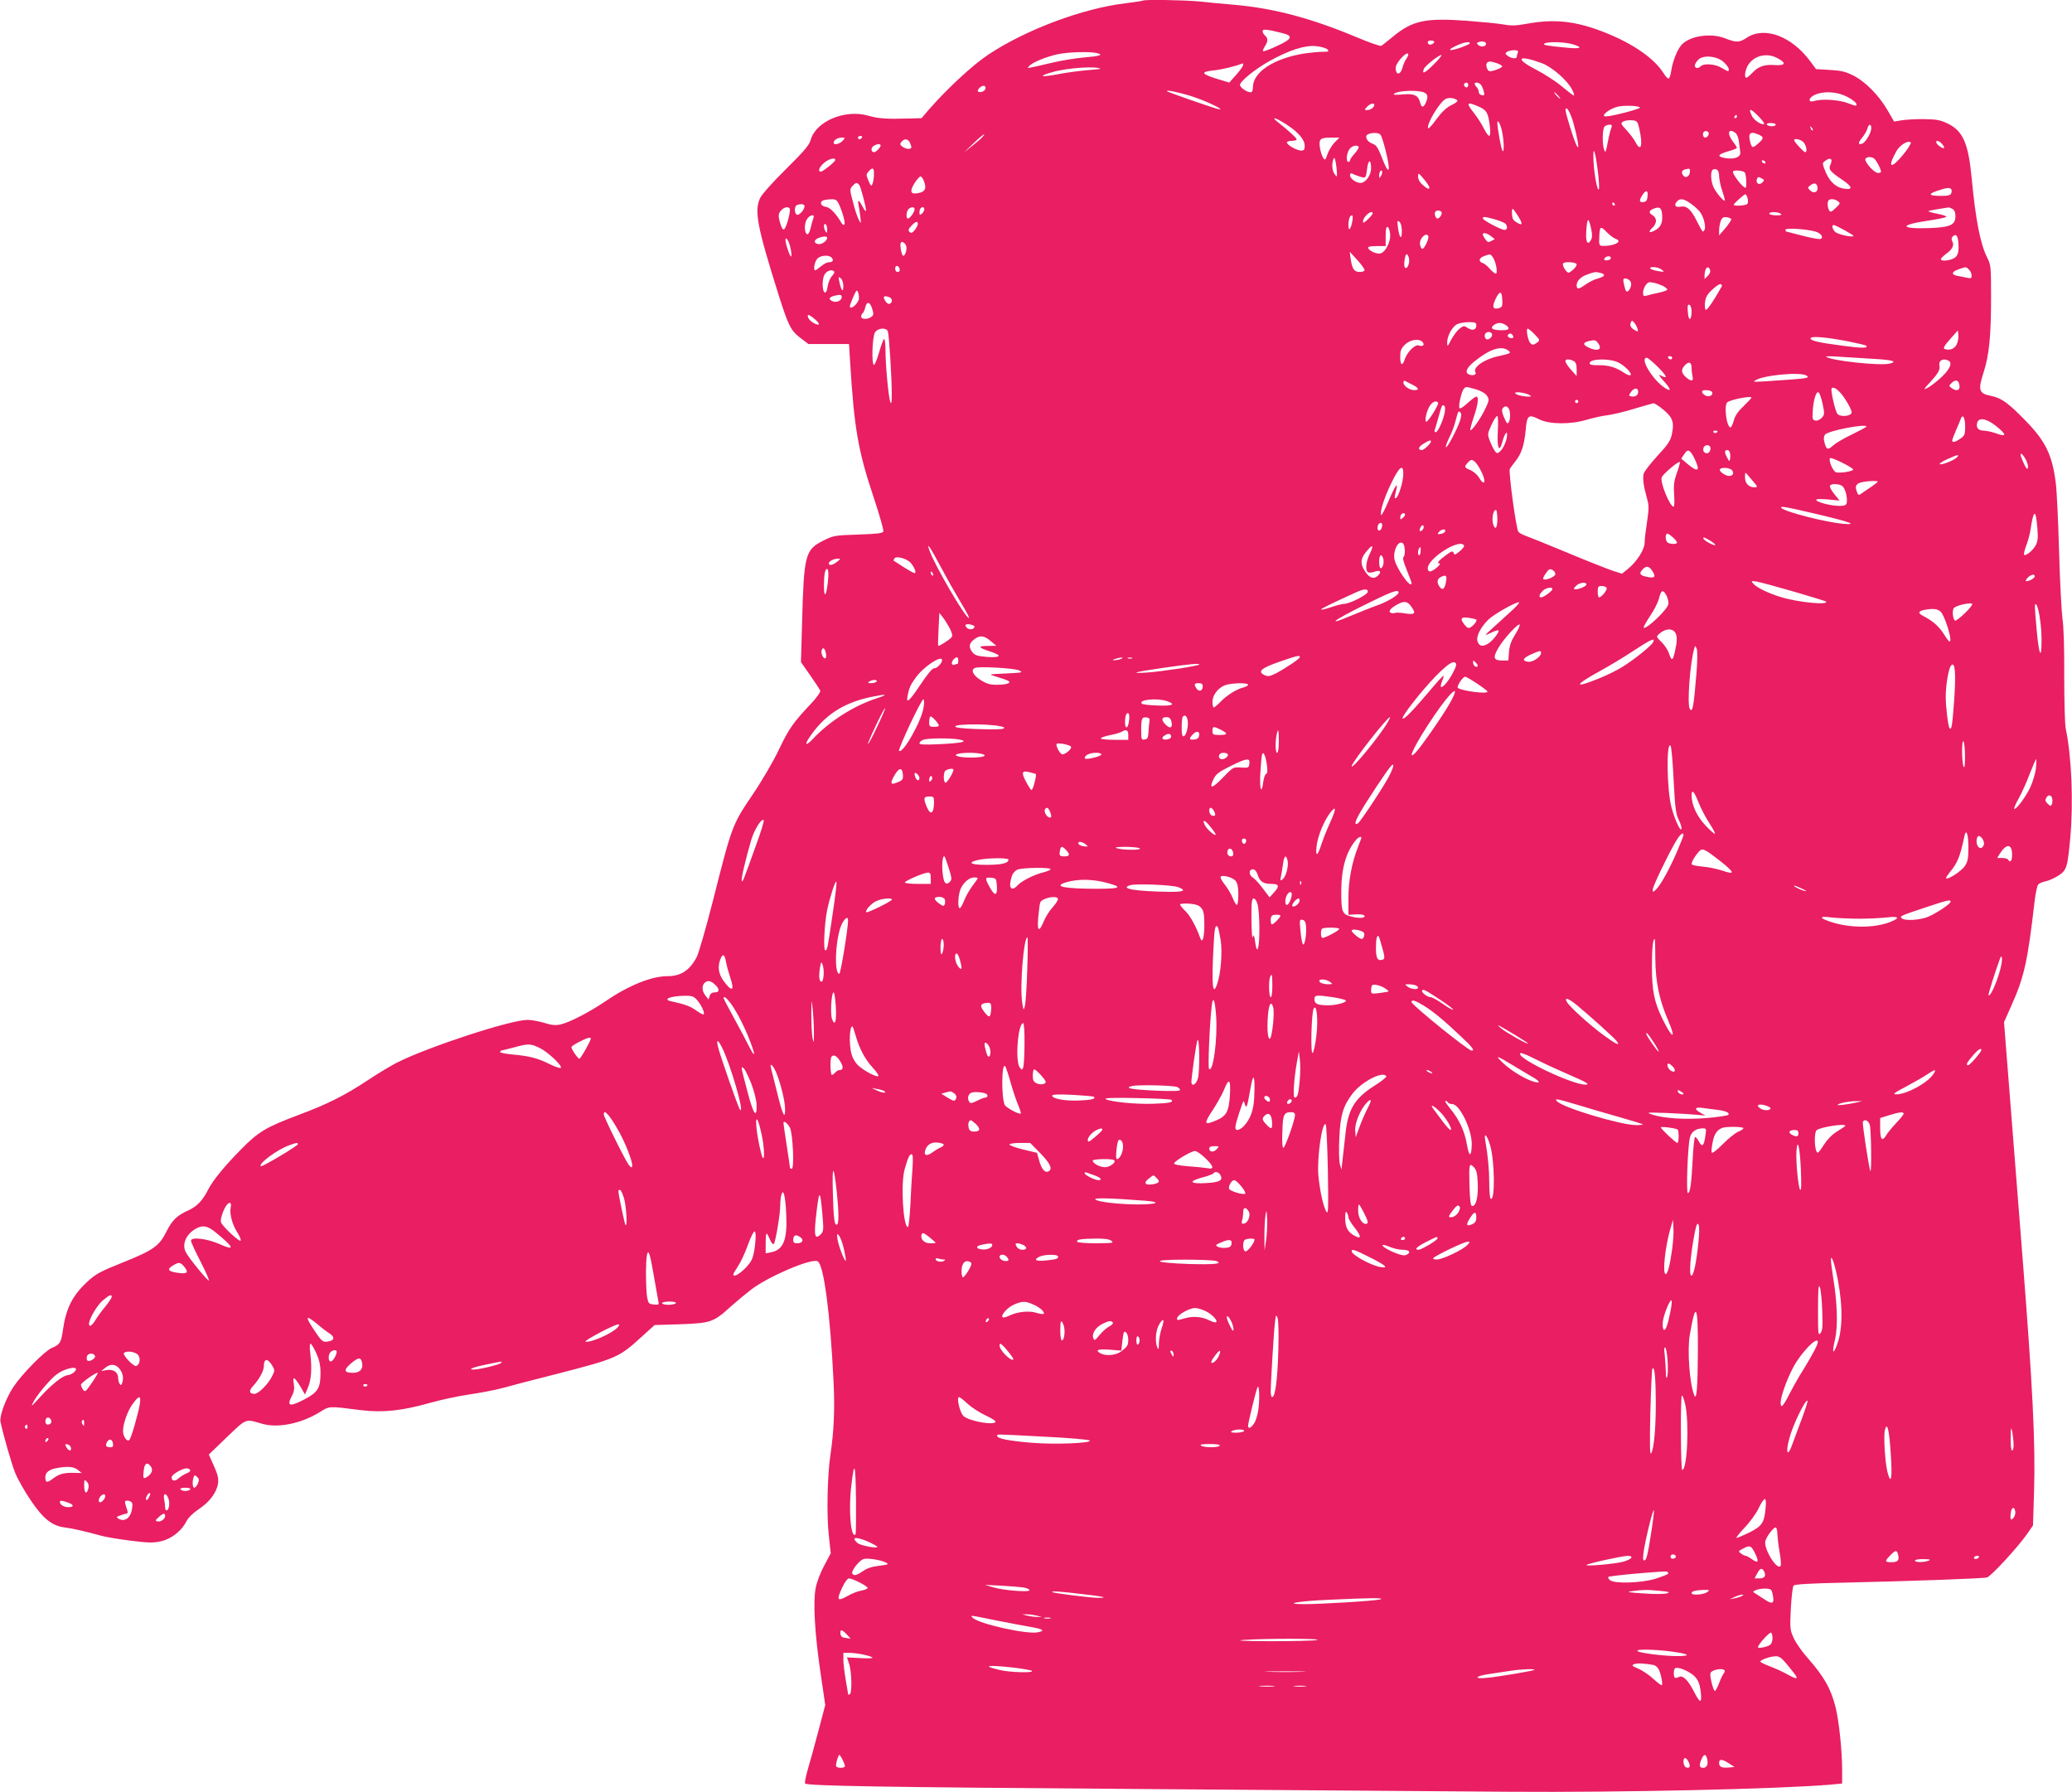 <?xml version="1.0" standalone="no"?>
<!DOCTYPE svg PUBLIC "-//W3C//DTD SVG 20010904//EN"
 "http://www.w3.org/TR/2001/REC-SVG-20010904/DTD/svg10.dtd">
<svg version="1.0" xmlns="http://www.w3.org/2000/svg"
 width="1280pt" height="1107pt" viewBox="0 0 1280 1107"
 preserveAspectRatio="xMidYMid meet">
<g transform="translate(0,1107) scale(0.1,-0.1)"
fill="#e91e63" stroke="none">
<path d="M7059 11066 c-2 -2 -49 -9 -104 -16 -265 -31 -617 -163 -849 -317
-97 -64 -254 -210 -368 -340 l-45 -53 -79 -2 c-132 -4 -187 -1 -249 17 -143
42 -324 -33 -357 -149 -9 -33 -40 -69 -153 -181 -85 -84 -149 -156 -160 -180
-36 -79 -17 -178 116 -600 60 -189 75 -219 137 -265 l46 -35 125 0 126 0 7
-115 c25 -407 49 -545 145 -832 36 -108 63 -203 60 -211 -4 -11 -37 -15 -156
-19 -147 -5 -152 -6 -218 -39 -109 -55 -117 -89 -128 -501 l-7 -248 56 -80
c31 -44 59 -87 63 -95 3 -10 -18 -40 -58 -83 -109 -115 -136 -154 -197 -282
-34 -72 -104 -192 -165 -282 -124 -184 -125 -187 -243 -653 -42 -165 -87 -320
-99 -345 -43 -83 -98 -120 -181 -120 -100 0 -240 -57 -384 -155 -100 -68 -220
-130 -277 -143 -30 -7 -54 -5 -99 9 -32 10 -80 19 -105 19 -104 0 -613 -166
-807 -264 -37 -19 -119 -68 -182 -110 -137 -91 -250 -148 -420 -211 -207 -78
-253 -105 -360 -214 -101 -102 -176 -193 -205 -251 -33 -65 -67 -101 -118
-125 -74 -33 -103 -61 -140 -135 -43 -87 -82 -114 -272 -190 -138 -55 -164
-70 -216 -118 -91 -84 -131 -163 -150 -296 -11 -79 -18 -91 -68 -112 -44 -18
-184 -160 -238 -241 -46 -69 -88 -182 -80 -216 20 -91 70 -265 92 -318 14 -35
56 -109 93 -164 77 -115 133 -160 210 -170 49 -6 128 -24 222 -50 30 -9 114
-23 187 -32 109 -14 141 -14 186 -4 64 14 128 63 157 121 12 24 41 53 77 77
68 45 112 104 120 160 4 31 -2 55 -26 109 l-31 69 112 108 c124 118 111 113
218 82 96 -28 239 1 352 70 66 41 53 40 260 14 134 -16 251 -4 427 46 68 19
176 42 239 51 64 9 157 27 207 40 49 14 203 54 342 89 360 93 377 100 514 225
l83 75 160 5 c187 7 204 12 311 110 36 32 94 80 128 106 107 81 371 193 408
173 38 -20 78 -324 98 -737 9 -177 3 -309 -19 -459 -19 -124 -24 -377 -10
-496 l12 -112 -40 -75 c-23 -42 -46 -103 -53 -138 -17 -89 -6 -282 30 -526
l29 -198 -44 -167 c-24 -91 -54 -199 -66 -239 -11 -40 -18 -75 -14 -79 15 -15
493 -23 2076 -34 910 -7 1934 -14 2275 -17 691 -5 1664 17 1983 44 l72 7 0 81
c0 121 -19 301 -40 388 -29 117 -72 192 -176 310 -31 35 -68 87 -82 117 -24
52 -25 59 -19 184 4 71 11 135 17 142 7 9 92 14 318 19 399 9 852 25 877 32
24 6 188 184 245 265 l39 56 7 224 c8 289 -9 635 -71 1424 -8 105 -37 476 -65
826 l-50 635 49 110 c76 171 98 270 140 638 6 49 16 95 22 102 6 7 26 16 45
20 18 3 54 19 78 34 53 34 58 49 75 230 20 226 9 505 -28 681 -5 25 -9 169 -9
320 1 170 -3 306 -11 359 -6 47 -16 235 -21 418 -5 183 -14 371 -20 417 -21
170 -62 257 -179 378 -112 116 -155 148 -219 161 -78 15 -84 35 -48 146 34
107 46 220 46 463 0 190 -1 200 -24 246 -42 83 -71 229 -96 492 -20 213 -54
290 -146 335 -48 23 -69 27 -147 28 -51 1 -113 -3 -139 -7 l-47 -8 -41 71
c-54 93 -140 179 -214 215 -46 23 -77 30 -143 33 l-84 5 -38 51 c-114 153
-281 215 -390 143 -47 -31 -64 -31 -136 -3 -88 34 -217 14 -267 -41 -26 -28
-55 -102 -63 -156 -4 -26 -11 -50 -16 -52 -4 -3 -20 12 -33 34 -58 92 -192
184 -366 252 -175 69 -307 83 -473 53 -71 -13 -99 -14 -150 -5 -34 6 -137 16
-229 23 -255 18 -333 1 -455 -100 -32 -26 -63 -51 -69 -55 -7 -4 -75 20 -153
53 -280 117 -507 178 -751 200 -69 6 -169 15 -223 21 -97 9 -340 13 -348 5z
m861 -200 c71 -17 64 -37 -31 -80 -44 -21 -83 -35 -86 -32 -3 3 2 17 11 30 20
31 20 50 1 66 -8 7 -15 19 -15 27 0 15 24 13 120 -11z m940 -55 c0 -11 -26
-22 -34 -14 -12 12 -5 23 14 23 11 0 20 -4 20 -9z m320 -12 c0 -17 -30 -22
-46 -8 -14 12 -14 14 3 20 21 7 43 1 43 -12z m-100 4 c0 -5 -30 -18 -65 -30
-71 -23 -78 -12 -11 18 43 19 76 24 76 12z m626 -4 c73 -19 66 -32 -12 -25
-141 13 -167 18 -153 27 20 12 112 11 165 -2z m-1506 -34 c12 -13 9 -15 -30
-15 -25 0 -74 -5 -110 -10 -190 -30 -320 -115 -320 -209 0 -21 -5 -31 -15 -31
-22 0 -65 30 -65 45 0 22 93 98 181 147 124 69 221 100 289 93 30 -3 62 -12
70 -20z m1176 -21 c-3 -9 -6 -20 -6 -25 0 -14 -34 -11 -56 6 -16 13 -17 16 -4
25 8 5 28 10 44 10 22 0 27 -4 22 -16z m-2596 -3 c38 -10 14 -18 -84 -26 -48
-4 -136 -18 -195 -32 -172 -40 -158 -38 -143 -21 18 22 103 57 176 73 65 14
204 18 246 6z m1920 -9 c0 -4 -6 -17 -14 -28 -8 -11 -18 -36 -23 -55 -11 -40
-37 -45 -41 -7 -2 18 7 37 28 62 30 34 50 45 50 28z m158 -59 c-55 -55 -76
-65 -62 -29 7 19 91 86 108 86 6 0 -15 -26 -46 -57z m2122 38 c57 -30 51 -47
-15 -43 -66 5 -102 -8 -141 -49 -15 -16 -31 -29 -36 -29 -13 0 -9 39 7 71 34
64 117 87 185 50z m-330 -26 c17 -16 30 -35 30 -42 0 -17 -3 -17 -45 8 -39 24
-109 29 -128 10 -16 -16 -37 -14 -37 4 0 8 10 25 21 36 32 32 118 23 159 -16z
m-1123 -6 c62 -24 155 -105 184 -161 11 -21 16 -38 12 -38 -5 0 -37 25 -73 55
-36 31 -109 78 -163 106 -134 69 -109 93 40 38z m-278 0 c17 -6 31 -15 31 -19
0 -9 -54 -30 -76 -30 -15 0 -28 35 -19 50 8 13 24 13 64 -1z m-1569 -11 c-1
-7 -20 -34 -44 -61 l-42 -47 -70 21 c-104 32 -111 45 -28 54 53 5 137 26 182
44 1 1 2 -5 2 -11z m-882 -23 c1 -1 -37 -5 -85 -9 -49 -4 -130 -15 -180 -25
-106 -20 -124 -12 -30 14 91 26 272 38 295 20z m2272 -100 c0 -8 -4 -15 -9
-15 -13 0 -22 16 -14 24 11 11 23 6 23 -9z m78 2 c6 -6 14 -25 18 -41 6 -24 4
-27 -12 -24 -11 2 -19 11 -19 20 0 10 -6 23 -13 30 -6 6 -12 16 -12 20 0 13
26 9 38 -5z m-3060 -24 c-2 -10 -13 -19 -26 -21 -24 -4 -29 7 -10 26 18 18 40
15 36 -5z m1227 -34 c44 -11 112 -36 152 -54 75 -34 95 -50 46 -35 -57 16
-297 101 -302 105 -9 10 28 4 104 -16z m1465 15 c38 -8 46 -25 30 -64 -15 -36
-28 -38 -36 -6 -11 46 -37 59 -104 53 -33 -3 -60 -3 -60 -1 0 19 107 30 170
18z m845 -24 c10 -11 16 -20 13 -20 -3 0 -13 9 -23 20 -10 11 -16 20 -13 20 3
0 13 -9 23 -20z m1786 -8 c30 -15 55 -35 57 -44 3 -15 -3 -14 -50 4 -57 22
-163 29 -210 14 -42 -12 -37 21 5 39 55 24 137 19 198 -13z m-2408 -22 c5 -4
-11 -17 -36 -29 -31 -15 -59 -41 -93 -87 -26 -37 -50 -62 -52 -56 -9 29 75
167 111 182 22 9 55 4 70 -10z m-513 -28 c0 -15 -24 -32 -44 -32 -18 0 -19 1
-1 20 18 20 45 27 45 12z m648 -12 c47 -21 56 -38 66 -122 8 -72 -5 -75 -38
-10 -13 27 -43 72 -65 100 -47 59 -38 66 37 32z m993 -5 c0 -8 -170 -53 -208
-54 -42 -2 15 46 70 60 43 10 137 6 138 -6z m-423 -58 c18 -48 42 -154 42
-181 -1 -24 -25 33 -52 123 -31 104 -32 111 -19 111 5 0 18 -24 29 -53z m1157
3 c21 -22 36 -42 33 -45 -11 -11 -60 20 -74 46 -27 54 -12 53 41 -1z m-135 0
c0 -5 -5 -10 -11 -10 -5 0 -7 5 -4 10 3 6 8 10 11 10 2 0 4 -4 4 -10z m-2784
-48 c74 -48 114 -94 114 -133 0 -23 -4 -29 -22 -29 -27 0 -88 35 -88 50 0 5
14 10 30 10 17 0 30 4 30 9 0 9 -45 50 -120 110 -42 34 -6 23 56 -17z m2181
-27 c23 -102 11 -149 -23 -84 -8 17 -34 51 -55 74 -37 40 -39 44 -22 54 10 6
34 10 53 8 33 -2 36 -5 47 -52z m-848 -16 c13 -61 14 -141 2 -119 -8 13 -31
141 -31 170 0 28 19 -5 29 -51z m1691 41 c0 -5 -11 -10 -24 -10 -14 0 -28 5
-31 10 -4 6 7 10 24 10 17 0 31 -4 31 -10z m-1015 -17 c-4 -10 -12 -38 -17
-63 -20 -99 -19 -97 -28 -75 -13 31 -11 130 2 143 7 7 21 12 31 12 14 0 17 -4
12 -17z m1605 -5 c0 -28 -35 -87 -55 -95 -28 -10 -28 5 -1 37 14 18 29 42 32
56 8 30 24 31 24 2z m-362 -13 c-3 -3 -9 2 -12 12 -6 14 -5 15 5 6 7 -7 10
-15 7 -18z m-645 -11 c9 -10 -4 -34 -19 -34 -8 0 -14 9 -14 20 0 19 19 27 33
14z m169 -6 c9 -7 19 -33 21 -58 3 -25 6 -49 7 -55 8 -35 -33 -52 -96 -41 -49
10 -42 22 21 41 30 8 55 18 55 22 0 3 -11 21 -25 39 -39 51 -27 86 17 52z
m-2194 -10 c6 -7 20 -50 31 -95 36 -141 22 -165 -24 -42 -21 54 -33 73 -53 80
-28 11 -42 26 -42 46 0 22 72 30 88 11z m2337 0 c32 -14 32 -23 -2 -53 -36
-32 -41 -31 -51 8 -15 55 1 69 53 45z m-4795 -13 c-7 -9 -36 -34 -64 -56 l-51
-41 58 56 c55 53 85 74 57 41z m-745 -5 c-3 -5 -10 -10 -16 -10 -5 0 -9 5 -9
10 0 6 7 10 16 10 8 0 12 -4 9 -10z m-120 -20 c-18 -20 -55 -28 -55 -12 0 16
24 32 49 32 23 0 24 -1 6 -20z m3038 -12 c-17 -18 -36 -51 -43 -72 -12 -36
-14 -38 -26 -21 -7 10 -16 38 -20 62 -8 55 1 63 70 63 l50 0 -31 -32z m-2623
3 c5 -11 10 -24 10 -30 0 -15 -33 -14 -55 3 -16 12 -17 16 -6 30 18 21 38 20
51 -3z m5524 -3 c17 -23 21 -58 8 -58 -8 0 -53 47 -66 68 -14 23 42 13 58 -10z
m615 -71 c-78 -95 -102 -86 -45 17 21 39 73 72 90 56 4 -4 -16 -37 -45 -73z
m235 67 c9 -8 16 -20 16 -26 0 -13 -42 14 -48 30 -5 17 14 15 32 -4z m-6554
-13 c0 -12 -29 -41 -40 -41 -19 0 -22 24 -5 37 22 15 45 17 45 4z m2953 -7 c4
-4 -7 -22 -23 -41 -17 -18 -30 -38 -30 -43 0 -6 -4 -10 -10 -10 -16 0 -12 53
6 78 15 21 44 29 57 16z m1477 -146 c7 -52 10 -103 8 -114 -7 -31 -30 84 -34
171 -5 105 10 71 26 -57z m-1611 -18 c0 -24 0 -24 -14 -6 -16 21 -19 63 -8 93
6 14 9 8 15 -22 4 -22 7 -51 7 -65z m3317 92 c13 -8 44 -66 44 -82 0 -6 -10
-10 -21 -8 -26 4 -84 72 -75 87 8 13 36 14 52 3z m-6416 -10 c0 -11 -76 -72
-89 -72 -21 0 -10 29 20 54 29 25 69 35 69 18z m6153 2 c3 -3 1 -17 -5 -30
-14 -30 -4 -43 75 -96 65 -44 65 -64 1 -52 -47 9 -86 48 -110 111 -17 44 -17
46 1 59 21 15 29 17 38 8z m-2843 -53 c0 -44 -34 -91 -66 -91 -26 0 -64 27
-64 46 0 16 5 17 28 5 9 -4 29 -11 43 -15 26 -6 27 -4 34 49 7 61 25 65 25 6z
m2435 39 c3 -5 2 -10 -4 -10 -5 0 -13 5 -16 10 -3 6 -2 10 4 10 5 0 13 -4 16
-10z m-5506 -77 c0 -21 -4 -47 -9 -58 -7 -18 -10 -16 -25 19 -15 36 -15 39 1
57 25 28 34 23 33 -18z m5041 18 c0 -26 -23 -44 -38 -29 -17 17 -15 36 6 41
30 8 32 7 32 -12z m180 -30 c1 -20 9 -61 20 -91 10 -30 17 -56 15 -59 -7 -7
-58 54 -71 86 -17 40 -18 100 -1 106 24 8 37 -6 37 -42z m-2089 2 c-10 -17
-10 -16 -11 3 0 23 13 41 18 25 2 -6 -1 -18 -7 -28z m2247 22 c10 -10 14 -95
5 -95 -17 0 -85 89 -77 101 6 10 61 6 72 -6z m-1948 -93 c0 -15 -14 -9 -47 21
-13 12 -23 32 -23 46 1 25 2 25 35 -14 19 -22 35 -46 35 -53z m-3120 33 c14
-42 4 -60 -38 -68 -47 -9 -54 9 -24 59 15 24 32 44 39 44 6 0 17 -16 23 -35z
m5176 -3 c-19 -19 -42 -3 -32 23 5 13 10 14 27 4 20 -10 20 -12 5 -27z m-5578
-14 c10 -14 42 -135 42 -159 -1 -8 -10 3 -21 24 -23 44 -33 48 -25 10 3 -16 8
-48 11 -73 5 -44 5 -44 -9 -19 -8 14 -25 63 -36 108 -21 79 -21 83 -4 102 20
22 28 24 42 7z m5920 -16 c4 -29 -24 -40 -46 -18 -16 16 -16 18 3 32 24 18 39
13 43 -14z m826 -11 c4 -5 3 -16 0 -25 -5 -12 -20 -16 -63 -16 -75 0 -84 11
-24 31 57 20 80 22 87 10z m-1876 -43 c-2 -25 -8 -34 -25 -36 -27 -4 -29 9 -7
43 22 34 36 31 32 -7z m618 -12 c3 -14 3 -30 -1 -35 -6 -11 -85 -16 -85 -6 0
8 64 64 72 65 4 0 10 -11 14 -24z m-5613 -38 c23 -51 41 -117 33 -125 -4 -5
-11 -1 -16 7 -33 58 -72 99 -97 102 -16 2 -29 10 -31 20 -3 18 14 25 64 27 26
1 34 -4 47 -31z m5265 2 c23 -16 49 -41 58 -55 21 -32 34 -89 23 -106 -10 -17
-10 -16 -48 58 -36 72 -62 94 -102 86 -31 -6 -40 12 -17 35 19 19 42 14 86
-18z m906 17 c16 -11 15 -15 -14 -42 -26 -25 -32 -27 -40 -15 -11 17 -13 54
-3 63 10 11 38 8 57 -6z m-1379 -17 c3 -5 1 -10 -4 -10 -6 0 -11 5 -11 10 0 6
2 10 4 10 3 0 8 -4 11 -10z m-5005 -14 c0 -22 -35 -60 -48 -52 -16 10 -15 53
1 59 24 10 47 7 47 -7z m-90 -23 c-1 -34 -26 -117 -37 -120 -7 -3 -16 13 -22
34 -15 51 -14 63 6 85 21 23 53 24 53 1z m770 4 c0 -17 -29 -57 -41 -57 -13 0
-11 44 3 58 16 16 38 15 38 -1z m60 -1 c0 -7 -7 -19 -15 -26 -12 -10 -15 -9
-15 7 0 11 3 23 7 26 11 12 23 8 23 -7z m4558 -33 c4 -52 -9 -78 -48 -98 -34
-18 -40 -7 -10 20 11 10 20 28 20 41 0 13 -9 28 -20 34 -26 14 -25 28 3 40 39
16 52 8 55 -37z m1793 37 c13 -8 19 -21 19 -45 0 -55 -32 -69 -162 -74 -181
-6 -188 19 -13 45 61 9 114 20 118 24 5 4 -20 13 -53 19 -34 7 -60 14 -57 17
2 2 31 8 63 13 32 5 60 9 62 10 2 0 12 -4 23 -9z m-2686 -40 c32 -50 32 -65 3
-49 -13 7 -26 17 -30 23 -9 12 -11 66 -3 66 3 0 16 -18 30 -40z m-470 20 c7
-11 -12 -40 -25 -40 -11 0 -21 30 -14 41 7 12 31 11 39 -1z m-425 -8 c0 -5
-13 -21 -30 -37 -23 -22 -30 -25 -30 -12 0 9 9 26 20 37 21 21 40 26 40 12z
m2520 -2 c11 -7 4 -10 -27 -10 -24 0 -43 5 -43 10 0 13 50 13 70 0z m-5975
-27 c-4 -10 -12 -37 -17 -61 -6 -25 -15 -41 -21 -39 -19 6 -20 66 -2 93 18 28
51 34 40 7z m3329 -20 c-9 -50 -24 -66 -24 -26 0 38 9 63 22 63 5 0 6 -16 2
-37z m884 11 c32 -9 60 -22 64 -28 13 -19 9 -36 -8 -36 -21 0 -134 60 -134 71
0 13 14 11 78 -7z m1457 1 c0 -6 -17 -31 -37 -55 l-38 -44 0 32 c0 17 5 43 10
57 8 21 16 26 38 23 15 -2 27 -8 27 -13z m-2035 -73 c0 -58 -15 -44 -24 22 -5
42 -4 47 9 36 9 -8 15 -30 15 -58z m1169 17 c8 -36 8 -56 0 -70 -20 -38 -34
-16 -30 47 5 91 14 98 30 23z m-4159 27 c0 -8 -9 -24 -19 -37 -16 -19 -22 -21
-32 -12 -10 10 -8 18 11 38 26 28 40 32 40 11z m-560 -34 c0 -21 -2 -24 -10
-12 -13 20 -13 53 0 45 6 -3 10 -18 10 -33z m6283 -3 c31 -17 57 -33 57 -36 0
-12 -95 8 -112 24 -18 16 -25 43 -10 43 5 0 34 -14 65 -31z m-2805 -26 c3 -46
-27 -108 -59 -118 -21 -7 -70 14 -77 33 -3 8 12 12 52 12 l56 0 0 61 c0 44 3
60 13 57 6 -3 13 -23 15 -45z m1392 -28 c45 -14 2 -42 -67 -44 -35 -1 -36 0
-33 64 3 58 8 60 46 21 18 -19 43 -37 54 -41z m1237 44 c34 -11 51 -37 29 -45
-8 -3 -58 6 -111 20 -53 14 -99 26 -101 26 -2 0 -4 5 -4 11 0 13 134 4 187
-12z m-2006 -28 l23 -18 -22 -12 c-18 -9 -23 -8 -36 11 -9 12 -16 26 -16 30 0
14 27 8 51 -11z m-388 2 c8 -13 -25 -84 -37 -80 -6 2 -12 15 -14 29 -4 35 37
75 51 51z m3275 -43 c5 -61 -4 -85 -33 -98 -31 -14 -75 -16 -75 -3 0 5 14 19
30 31 40 28 54 55 41 78 -7 13 -6 23 2 31 20 20 32 6 35 -39z m-6988 31 c0
-18 -33 -42 -53 -39 -29 4 -32 23 -5 36 29 13 58 15 58 3z m-230 -49 c5 -20
10 -46 9 -57 0 -15 -4 -13 -14 10 -7 17 -16 45 -20 64 -10 46 11 32 25 -17z
m720 -12 c0 -24 -10 -50 -20 -50 -10 0 -23 68 -15 81 9 14 35 -9 35 -31z
m2830 -137 c0 -8 -12 -13 -30 -13 -34 0 -47 18 -56 81 l-6 44 46 -50 c25 -27
45 -56 46 -62z m274 72 c7 -29 -11 -72 -25 -58 -10 10 0 83 11 83 4 0 11 -11
14 -25z m520 3 c19 -31 30 -98 16 -98 -6 0 -22 13 -36 29 -14 17 -34 33 -44
36 -29 9 -24 32 8 43 39 15 40 14 56 -10z m-4085 -1 c13 -16 5 -27 -20 -27
-10 0 -31 -11 -47 -25 -17 -14 -33 -25 -36 -25 -12 0 -6 46 10 68 17 25 74 31
93 9z m4812 -2 c0 -13 -41 -19 -41 -7 0 11 20 22 33 18 5 -1 8 -6 8 -11z
m-211 -38 c0 -13 -21 -36 -47 -51 -13 -7 -47 47 -36 58 13 12 83 6 83 -7z
m-4182 -30 c2 -10 -3 -17 -12 -17 -10 0 -16 9 -16 21 0 24 23 21 28 -4z m4708
-3 c18 -14 16 -15 -21 -9 -51 8 -70 25 -29 25 17 0 39 -7 50 -16z m298 -1 c4
-10 -1 -25 -14 -37 l-20 -20 0 21 c0 46 22 69 34 36z m1600 1 c9 -8 16 -25 16
-36 0 -17 -4 -19 -27 -14 -16 3 -43 9 -61 12 -40 8 -37 25 9 41 45 16 45 16
63 -3z m-7011 -11 c4 -3 -2 -17 -14 -29 -11 -12 -23 -41 -26 -63 -3 -24 -10
-40 -17 -38 -18 6 -19 86 -1 113 15 23 44 32 58 17z m4735 -9 c33 -9 27 -22
-16 -34 -22 -5 -57 -23 -79 -39 -42 -30 -53 -30 -53 -2 1 27 26 52 67 66 44
16 50 17 81 9z m-4678 -83 c-1 -42 -13 -27 -25 29 -7 31 -6 33 9 21 9 -8 16
-28 16 -50z m4860 34 c13 -15 6 -47 -13 -64 -10 -7 -15 1 -23 35 -9 39 -8 44
7 44 9 0 22 -7 29 -15z m203 -31 c15 -8 27 -18 27 -23 0 -4 -24 -13 -52 -19
-29 -6 -63 -14 -75 -18 -19 -5 -23 -2 -23 18 0 13 7 34 16 46 13 19 22 22 47
16 18 -3 44 -13 60 -20z m364 -2 c-46 -83 -91 -150 -99 -146 -6 4 -8 25 -5 48
4 31 15 50 47 79 22 21 45 35 50 32 6 -4 9 -9 7 -13z m-5332 -83 c-11 -33 -55
-66 -55 -40 0 5 10 30 21 57 21 46 22 47 31 25 4 -13 6 -32 3 -42z m3975 6 c3
-47 1 -52 -22 -59 -37 -9 -42 9 -18 59 24 49 37 49 40 0z m-4080 10 c0 -23
-36 -38 -61 -24 -23 12 -16 24 16 32 36 9 45 7 45 -8z m294 -1 c19 -7 21 -30
4 -40 -6 -4 -17 1 -25 11 -23 32 -15 43 21 29z m-106 -71 c10 -33 9 -40 -5
-50 -23 -18 -63 -16 -63 1 0 8 4 17 9 21 5 3 12 19 16 35 9 41 29 38 43 -7z
m5062 -16 c0 -54 -17 -65 -22 -16 -3 24 -3 47 -1 52 9 16 23 -6 23 -36z
m-5392 -75 c2 -8 -3 -10 -15 -5 -27 9 -53 34 -53 51 0 11 8 8 32 -10 18 -14
34 -30 36 -36z m5057 -30 c6 -21 5 -23 -13 -13 -27 15 -35 28 -28 48 6 14 9
15 20 2 8 -8 17 -25 21 -37z m-995 18 c0 -28 -23 -35 -53 -16 -22 15 -26 15
-51 -5 -15 -11 -37 -42 -51 -67 -23 -46 -24 -46 -25 -17 0 39 31 97 61 112 13
7 45 13 72 13 41 0 47 -3 47 -20z m188 -2 c22 -19 12 -28 -30 -28 -60 0 -77
13 -47 34 23 16 51 14 77 -6z m-3823 -35 c7 -20 25 -297 24 -393 0 -47 -3 -59
-9 -43 -11 28 -30 227 -30 321 0 40 -4 71 -9 68 -4 -3 -19 -41 -31 -85 -13
-44 -27 -78 -32 -75 -15 10 -9 178 8 202 19 27 69 30 79 5z m3996 -19 c33 -34
33 -36 15 -50 -24 -17 -31 -17 -44 -1 -14 17 -26 87 -15 87 5 0 25 -16 44 -36z
m2607 -61 c-13 -28 -45 -40 -74 -29 -12 5 -4 19 33 61 l48 54 3 -29 c2 -16 -3
-42 -10 -57z m-2872 66 c10 -17 -23 -46 -37 -32 -7 7 -9 19 -6 27 7 18 33 21
43 5z m129 -10 c10 -15 -1 -23 -20 -15 -9 3 -13 10 -10 16 8 13 22 13 30 -1z
m2079 -39 c54 -11 101 -22 104 -25 17 -16 -23 -17 -142 -1 -155 20 -209 33
-200 48 8 13 100 5 238 -22z m-2635 -4 c14 -17 0 -29 -24 -20 -22 9 -71 -39
-86 -83 -15 -47 -29 -41 -29 13 0 37 5 51 29 75 33 32 89 40 110 15z m1085 -8
c28 -39 -9 -52 -66 -22 -31 16 -29 28 7 37 37 9 44 7 59 -15z m-558 -42 c22
-17 18 -19 -59 -36 -89 -19 -161 -70 -142 -100 8 -13 -12 -22 -35 -15 -35 11
-23 42 33 86 91 73 161 95 203 65z m1014 -46 c0 -5 -4 -10 -9 -10 -6 0 -13 5
-16 10 -3 6 1 10 9 10 9 0 16 -4 16 -10z m1248 -7 c112 -6 147 -16 96 -29 -60
-15 -372 19 -393 43 -3 3 37 3 89 -1 52 -3 146 -9 208 -13z m-1333 -53 c56
-57 60 -74 12 -48 -14 7 -5 -7 21 -36 47 -51 49 -70 5 -41 -75 50 -156 185
-110 185 7 0 39 -27 72 -60z m-524 40 c14 -8 19 -21 19 -52 l0 -41 -35 39
c-19 21 -34 45 -35 52 0 15 24 16 51 2z m278 -10 c42 -21 89 -72 72 -78 -6 -2
-23 5 -38 15 -48 33 -96 48 -155 47 -41 -1 -58 3 -58 12 0 29 125 32 179 4z
m2040 11 c24 -15 4 -56 -51 -106 -28 -25 -65 -54 -82 -62 -27 -14 -24 -9 22
41 47 52 58 73 53 100 -6 31 27 46 58 27z m-1589 -43 c0 -18 3 -43 6 -55 8
-30 -12 -30 -43 -1 -27 25 -29 45 -6 70 25 28 43 22 43 -14z m710 -48 c20 -13
4 -17 -90 -24 -254 -18 -246 -18 -225 -5 51 32 277 53 315 29z m-2437 -55 c42
-21 48 -35 14 -35 -29 0 -67 26 -67 46 0 9 3 14 8 12 4 -2 24 -12 45 -23z
m3380 3 c10 -38 -13 -50 -47 -25 -17 13 -17 14 -1 30 23 23 42 21 48 -5z
m-2985 -33 c33 -10 58 -25 68 -40 15 -23 14 -28 -9 -77 -27 -59 -86 -143 -94
-135 -2 3 7 39 21 80 27 79 33 127 16 127 -6 0 -30 -18 -54 -40 -24 -23 -47
-37 -50 -31 -8 12 12 101 26 118 13 16 13 16 76 -2z m2265 -38 c14 -19 34 -51
44 -71 15 -32 15 -38 3 -46 -22 -14 -66 -12 -79 3 -14 18 -43 145 -36 157 9
15 38 -4 68 -43z m-1263 23 c0 -22 -19 -34 -45 -28 -14 3 -14 5 0 26 20 28 45
29 45 2z m456 -1 c10 -16 -11 -32 -34 -25 -11 4 -23 13 -26 21 -4 11 2 15 24
15 16 0 32 -5 36 -11z m-1126 -20 c12 -7 11 -8 -6 -9 -37 0 -84 12 -84 22 0
11 65 2 90 -13z m1809 -52 c13 -62 13 -68 -4 -87 -11 -12 -28 -20 -39 -18 -18
3 -21 9 -18 52 3 68 20 128 35 123 7 -2 18 -34 26 -70z m-439 37 c0 -3 -22
-27 -49 -53 -34 -32 -53 -59 -60 -88 -7 -24 -16 -43 -20 -43 -26 0 -43 142
-19 156 28 18 148 40 148 28z m-1070 -24 c0 -5 -4 -10 -10 -10 -5 0 -10 5 -10
10 0 6 5 10 10 10 6 0 10 -4 10 -10z m-866 -8 c6 -11 -64 -123 -74 -117 -11 7
4 70 24 100 16 24 40 33 50 17z m1373 -28 c76 -58 88 -87 71 -167 -8 -39 -24
-63 -89 -133 -43 -47 -82 -97 -85 -110 -7 -29 -1 -76 20 -151 13 -45 13 -64 1
-145 -8 -51 -15 -109 -15 -129 0 -43 -47 -117 -103 -163 l-37 -30 -56 18 c-30
10 -155 59 -277 110 -122 51 -239 98 -259 105 -20 7 -42 18 -48 26 -14 17 -62
373 -53 389 4 6 19 27 34 46 38 47 55 99 64 193 8 93 17 100 83 67 63 -32 196
-33 297 -2 39 11 95 24 125 27 30 4 105 21 165 40 61 18 114 33 119 34 5 1 24
-11 43 -25z m-1332 -31 c-9 -49 -42 -123 -56 -123 -6 0 -9 6 -6 13 2 6 12 39
21 72 24 86 25 87 37 79 7 -4 8 -20 4 -41z m403 -5 c2 -21 -1 -46 -7 -55 -8
-15 -12 -11 -29 27 -14 32 -16 49 -9 58 19 24 42 9 45 -30z m-308 -45 c-17
-53 -83 -178 -88 -165 -2 6 8 32 21 59 14 27 30 69 36 93 19 71 20 75 32 63 8
-8 8 -22 -1 -50z m233 -67 c-6 -101 8 -137 27 -69 5 21 14 45 20 53 8 12 10
11 10 -8 0 -31 -23 -84 -45 -102 -15 -13 -19 -12 -31 5 -7 10 -21 37 -30 61
-16 41 -15 44 9 98 14 31 30 56 36 56 6 0 7 -36 4 -94z m2887 29 c0 -48 -3
-56 -29 -74 -31 -22 -51 -27 -51 -12 0 5 11 33 23 62 13 30 27 62 30 72 12 33
27 7 27 -48z m189 5 c71 -57 70 -72 -4 -45 -22 8 -54 14 -71 15 -34 0 -49 20
-39 51 11 32 58 23 114 -21z m-799 -5 c0 -3 -39 -24 -86 -47 -48 -22 -102 -54
-120 -70 -34 -30 -40 -28 -54 22 -5 19 -4 34 4 45 17 24 256 70 256 50z m-920
-29 c0 -11 -19 -15 -25 -6 -3 5 1 10 9 10 9 0 16 -2 16 -4z m-1770 -63 c0 -12
-43 -53 -56 -53 -27 0 -23 19 8 38 36 22 48 26 48 15z m1724 -32 c9 -14 -4
-41 -19 -41 -18 0 -28 17 -21 35 6 17 32 20 40 6z m-97 -72 c39 -78 24 -91
-42 -35 l-39 33 18 27 c22 35 36 30 63 -25z m219 37 c3 -8 4 -25 2 -38 -3 -22
-4 -22 -20 8 -16 30 -15 44 4 44 5 0 11 -6 14 -14z m1830 -47 c8 -17 14 -38
12 -47 -3 -13 -8 -10 -20 13 -8 17 -19 41 -23 54 -10 32 10 19 31 -20z m-426
17 c-14 -18 -98 -51 -107 -43 -3 4 18 18 48 31 63 29 76 31 59 12z m-642 -76
c4 -10 -76 -24 -104 -18 -19 3 -49 72 -39 88 6 9 138 -56 143 -70z m-2333 44
c8 -9 25 -33 35 -55 34 -65 21 -98 -14 -38 -10 17 -34 37 -52 45 -39 16 -40
20 -17 46 20 22 27 22 48 2z m1245 -63 c-18 -49 -22 -75 -18 -136 3 -41 2 -75
-3 -75 -23 0 -84 149 -74 181 6 19 105 103 112 95 3 -2 -5 -32 -17 -65z
m-1691 -8 c0 -48 -30 -145 -46 -150 -9 -3 -9 5 -2 32 21 77 1 54 -41 -45 -24
-57 -46 -98 -48 -91 -8 23 19 106 64 199 48 100 74 119 73 55z m2031 22 c14
-17 5 -35 -18 -35 -24 0 -64 29 -57 41 9 14 61 11 75 -6z m123 -60 c38 -44 38
-45 13 -45 -33 0 -56 25 -56 61 0 16 1 29 3 29 1 0 20 -20 40 -45z m777 -10
c0 -3 -17 -16 -37 -30 -21 -14 -48 -32 -60 -41 -22 -16 -23 -15 -33 11 -17 45
5 59 98 64 17 0 32 -1 32 -4z m-216 -30 c17 -17 30 -72 24 -102 -3 -14 -13
-18 -48 -18 -54 1 -140 24 -140 37 0 6 27 7 72 3 l72 -7 -33 41 c-18 22 -30
45 -26 51 9 15 62 12 79 -5z m-163 -170 c210 -49 265 -70 159 -60 -104 10
-351 73 -374 96 -17 16 20 10 215 -36z m-1971 -30 c0 -53 -11 -72 -24 -39 -13
34 -3 94 15 94 5 0 9 -25 9 -55z m-570 26 c0 -5 -7 -14 -15 -21 -12 -10 -15
-10 -15 2 0 8 3 18 7 21 9 10 23 9 23 -2z m3906 -82 c5 -59 3 -82 -10 -107
-17 -32 -62 -69 -72 -59 -3 3 3 30 14 59 11 29 23 73 26 98 19 125 32 128 42
9z m-4048 9 c-4 -27 -28 -36 -28 -10 0 20 8 32 22 32 5 0 8 -10 6 -22z m255
-13 c-5 -13 -23 -22 -23 -11 0 15 14 35 21 31 4 -3 6 -12 2 -20z m135 -17 c-3
-7 -15 -15 -28 -16 -21 -3 -22 -2 -11 12 16 19 44 21 39 4z m1432 -70 c0 -9
-32 -11 -54 -2 -16 6 -22 45 -9 57 7 8 63 -41 63 -55z m207 11 c19 -12 32 -23
29 -26 -5 -6 -63 24 -71 37 -10 16 5 12 42 -11z m-1889 -53 c2 -21 -2 -42 -7
-46 -8 -4 -1 -31 19 -80 16 -40 30 -77 30 -81 0 -44 -95 90 -106 148 -8 45 18
106 44 101 12 -2 18 -15 20 -42z m366 25 c4 -5 -8 -21 -26 -36 -28 -23 -33
-25 -38 -11 -5 15 -11 13 -47 -13 -46 -34 -60 -51 -41 -51 18 -1 -39 -50 -58
-50 -8 0 -14 8 -14 19 0 62 197 187 224 142z m-3225 -146 c32 -61 84 -152 115
-204 31 -51 55 -95 52 -98 -14 -14 -215 329 -245 419 -10 31 -10 32 5 13 8
-11 41 -70 73 -130z m2642 92 c-24 -49 -28 -105 -8 -113 8 -3 25 0 40 5 32 12
44 -1 21 -23 -25 -26 -51 -19 -79 21 -36 53 -32 86 18 140 29 33 33 21 8 -30z
m315 18 c-1 -29 -16 -35 -16 -7 0 16 8 32 16 32 1 0 1 -11 0 -25z m-231 -45
c7 -23 -2 -60 -16 -60 -5 0 -9 18 -9 40 0 42 14 54 25 20z m-2918 -28 c24 -29
36 -62 22 -62 -5 0 -35 17 -67 37 -31 21 -59 38 -61 39 -1 2 0 8 4 14 11 18
78 0 102 -28z m-456 8 c-25 -21 -51 -26 -51 -10 0 13 31 29 55 29 19 0 19 -1
-4 -19z m5033 -52 c27 -39 21 -51 -21 -43 -51 9 -60 20 -38 45 23 26 40 25 59
-2z m-5089 -67 c-10 -93 -24 -112 -25 -31 0 75 8 112 22 104 6 -4 7 -32 3 -73z
m4493 41 c-3 -16 -63 -40 -74 -29 -4 3 4 20 16 36 18 26 24 29 41 20 11 -6 19
-18 17 -27z m-3844 2 c3 -8 2 -12 -4 -9 -6 3 -10 10 -10 16 0 14 7 11 14 -7z
m3169 -47 c-8 -45 -21 -56 -39 -33 -20 28 -17 51 9 63 30 14 37 8 30 -30z
m3637 33 c0 -11 -33 -30 -51 -30 -8 0 -5 7 6 20 19 21 45 27 45 10z m-1490
-94 c107 -31 196 -59 199 -61 25 -25 -172 -6 -278 27 -79 24 -152 60 -171 84
-14 15 -12 16 20 12 19 -3 123 -31 230 -62z m-1280 44 c0 -11 -42 -30 -67 -30
-14 0 -14 3 2 20 19 21 65 28 65 10z m125 -21 c7 -11 -31 -59 -47 -59 -4 0 -8
16 -8 35 0 30 3 35 24 35 14 0 28 -5 31 -11z m-335 -8 c0 -12 -54 -51 -69 -51
-17 0 -13 18 9 40 20 20 60 27 60 11z m-1140 -16 c0 -18 -112 -75 -146 -75
-11 0 -47 -9 -79 -20 -32 -11 -60 -18 -63 -15 -4 4 59 35 213 105 50 23 75 25
75 5z m190 -5 c0 -16 -72 -59 -136 -81 -32 -11 -101 -39 -152 -60 -162 -69
-124 -36 67 59 175 87 221 105 221 82z m1656 -21 c8 -17 13 -41 10 -53 -9 -35
-138 -157 -152 -143 -3 2 15 35 39 71 25 36 50 86 56 111 13 53 25 56 47 14z
m-1572 -74 c24 -36 14 -43 -45 -34 -29 5 -56 6 -61 3 -5 -3 -16 -3 -25 0 -21
8 -2 31 46 56 41 20 59 15 85 -25z m625 -8 c-25 -23 -76 -70 -115 -105 -68
-61 -68 -62 -26 -42 24 12 46 19 49 16 8 -8 -33 -61 -61 -80 -35 -22 -55 -20
-67 8 -14 29 15 89 66 139 34 33 165 107 189 107 6 0 -10 -19 -35 -43z m2789
-25 c-29 -28 -56 -48 -60 -46 -15 9 -20 66 -7 79 17 16 101 35 112 25 5 -4
-16 -30 -45 -58z m461 -14 c11 -67 15 -126 12 -198 -4 -74 -18 -19 -30 117
-13 147 -13 156 -2 149 5 -3 14 -34 20 -68z m-609 22 c21 -21 64 -149 58 -177
-2 -13 -12 -4 -35 33 -32 53 -72 88 -132 119 -35 18 -32 30 9 38 54 10 81 6
100 -13z m-6122 -103 c15 -30 18 -45 10 -54 -13 -16 -78 -57 -82 -52 -2 2 -1
49 2 103 l5 100 22 -28 c12 -15 31 -46 43 -69z m3252 56 c7 -6 -14 -35 -34
-47 -14 -9 -21 -6 -37 13 -32 39 -25 52 24 45 23 -4 44 -9 47 -11z m-3100 -44
c0 -16 -30 -22 -45 -9 -8 7 -13 16 -10 20 6 10 55 0 55 -11z m3339 -50 c-23
-37 -34 -67 -37 -105 l-4 -54 -40 0 c-51 0 -57 18 -22 77 33 58 127 159 132
144 2 -6 -11 -34 -29 -62z m996 0 c4 -11 4 -37 1 -57 -19 -106 -27 -116 -46
-57 -7 20 -27 51 -46 69 -32 31 -33 34 -16 49 44 40 94 38 107 -4z m-4235 -39
l35 -29 -54 -1 c-64 0 -59 -10 17 -35 75 -24 67 -39 -20 -33 -59 5 -75 10 -90
28 -25 31 -23 55 8 79 36 29 64 26 104 -9z m4091 -9 c-13 -23 -118 -107 -189
-151 -29 -18 -87 -47 -130 -65 -169 -70 -176 -53 -15 36 64 35 162 94 217 131
107 70 134 82 117 49z m269 -190 c-17 -207 -24 -246 -41 -220 -18 28 2 293 28
374 5 19 6 18 15 -4 5 -14 4 -75 -2 -150z m-5378 124 c3 -14 2 -28 -3 -31 -12
-7 -30 32 -23 50 8 21 20 12 26 -19z m4418 1 c0 -23 -51 -57 -79 -54 -41 5
-34 23 16 45 59 26 63 26 63 9z m-1490 -25 c0 -10 -88 -69 -149 -101 -36 -18
-48 -20 -68 -11 -47 22 -24 43 87 82 115 40 130 43 130 30z m-2110 -21 c0 -11
-2 -20 -4 -20 -2 0 -11 -3 -20 -6 -19 -7 -22 16 -4 34 18 18 28 15 28 -8z
m1005 10 c-11 -5 -29 -8 -40 -8 -16 0 -15 2 5 8 34 11 60 11 35 0z m68 3 c-7
-2 -19 -2 -25 0 -7 3 -2 5 12 5 14 0 19 -2 13 -5z m-1173 -11 c0 -18 -33 -52
-48 -50 -11 2 -38 -30 -83 -97 -73 -109 -93 -126 -82 -73 9 49 18 69 52 115
49 67 161 140 161 105z m3308 -38 c-10 -10 -28 6 -28 24 0 15 1 15 17 -1 9 -9
14 -19 11 -23z m-133 16 c8 -13 -41 -102 -71 -131 -26 -24 -30 -16 -14 27 6
15 9 28 7 30 -2 2 -44 -44 -94 -104 -100 -118 -150 -168 -158 -160 -10 10 117
171 204 261 82 82 112 100 126 77z m-1587 -5 c-8 -9 -231 -43 -318 -49 -121
-8 -83 3 99 29 156 23 229 29 219 20z m4664 -223 c-12 -160 -16 -182 -28 -170
-9 9 -24 128 -24 194 0 72 17 174 33 193 25 29 31 -46 19 -217z m-5777 187
c28 -13 23 -14 -80 -19 -110 -5 -110 -5 -66 -18 84 -26 97 -32 81 -42 -8 -6
-40 -10 -71 -10 -44 0 -64 6 -102 30 -46 29 -62 62 -34 74 23 11 241 -1 272
-15z m2829 -81 c36 -24 65 -46 65 -50 2 -17 -162 4 -183 23 -9 8 30 69 45 69
5 0 38 -19 73 -42z m-3709 12 c-3 -5 -18 -10 -33 -10 -21 0 -24 2 -12 10 20
13 53 13 45 0z m2015 -29 c0 -28 -21 -37 -37 -16 -19 27 -16 35 12 35 18 0 25
-5 25 -19z m280 9 c0 -5 -12 -12 -27 -16 -42 -10 -104 -48 -142 -88 -19 -20
-39 -36 -43 -36 -4 0 -8 15 -8 34 0 40 31 83 74 102 36 15 146 19 146 4z
m1247 -113 c-42 -75 -179 -272 -213 -307 -60 -61 2 62 114 227 108 159 172
211 99 80z m-3542 29 c-142 -46 -293 -143 -394 -251 -38 -41 -53 -40 -26 2 92
141 208 219 382 257 101 21 117 18 38 -8z m291 -53 c-10 -82 -129 -293 -152
-271 -8 9 137 318 150 318 5 0 6 -21 2 -47z m1503 36 c58 -20 35 -31 -58 -27
-49 1 -93 7 -97 11 -25 25 94 37 155 16z m-1790 -158 c-29 -61 -54 -109 -57
-107 -2 3 20 54 49 115 29 61 54 109 57 107 2 -3 -20 -54 -49 -115z m1555 31
c-7 -46 -24 -47 -24 -2 0 38 10 64 22 52 5 -5 6 -27 2 -50z m-1174 -24 c0 -5
-13 -8 -30 -8 -26 0 -30 4 -30 28 0 16 3 32 7 36 7 6 52 -42 53 -56z m1536 36
c8 -33 -6 -96 -23 -102 -10 -3 -13 13 -13 56 0 32 3 62 7 65 13 13 23 7 29
-19z m-235 -9 c-2 -11 -5 -40 -6 -65 -2 -37 -6 -46 -24 -48 -20 -3 -21 1 -21
61 0 70 4 79 35 75 14 -2 19 -9 16 -23z m135 1 c10 -40 -5 -51 -32 -25 -31 29
-31 49 1 49 18 0 26 -7 31 -24z m1337 -7 c-50 -86 -222 -295 -223 -272 0 22
219 303 237 303 2 0 -4 -14 -14 -31z m-2390 -26 c21 -4 25 -8 15 -14 -13 -9
-260 -2 -288 8 -58 20 183 26 273 6z m1355 -19 c49 -24 48 -34 -2 -34 -42 0
-46 2 -46 25 0 29 6 30 48 9z m-568 -34 l0 -30 -85 0 c-47 0 -85 4 -85 9 0 4
26 14 58 20 31 6 64 16 72 21 27 17 40 11 40 -20z m930 -40 c0 -40 -4 -70 -10
-70 -11 0 -13 61 -4 109 10 48 14 37 14 -39z m-492 38 c-2 -17 -11 -24 -30
-26 -32 -4 -35 4 -11 30 23 25 45 23 41 -4z m-173 -9 c0 -8 -12 -15 -27 -17
-31 -4 -37 12 -10 27 21 13 37 9 37 -10z m-1310 -17 c63 -12 20 -22 -122 -29
-92 -4 -123 -3 -123 6 0 6 10 16 23 21 26 11 166 12 222 2z m6214 -107 c0 -54
-3 -73 -9 -60 -12 29 -12 174 0 155 5 -8 9 -51 9 -95z m-5524 64 c11 -11 -30
-48 -52 -49 -14 0 -44 56 -35 65 9 8 74 -4 87 -16z m3724 -208 c9 -174 14
-210 32 -246 12 -24 19 -49 16 -56 -6 -18 -42 60 -62 137 -28 109 -32 405 -5
378 5 -5 14 -101 19 -213z m-4279 163 c22 -5 28 -9 18 -15 -15 -10 -122 -12
-156 -2 -63 16 62 32 138 17z m744 -3 c7 -11 -92 -36 -102 -26 -4 4 2 13 12
21 22 16 82 19 90 5z m779 2 c11 -10 -13 -33 -34 -33 -18 0 -26 20 -12 33 8 9
38 9 46 0z m244 -73 c4 -33 2 -50 -5 -50 -6 0 -14 -22 -18 -50 -11 -85 -24
-44 -18 58 3 53 8 104 11 112 7 24 23 -12 30 -70z m-109 13 c-3 -26 -5 -27
-52 -24 -49 3 -49 2 -112 -63 -66 -69 -88 -72 -57 -8 15 31 33 44 103 79 103
51 123 53 118 16z m4859 -29 c-3 -30 -19 -83 -35 -118 -28 -60 -90 -142 -99
-132 -3 3 10 33 30 68 19 35 49 102 67 151 19 48 36 87 38 87 3 0 2 -25 -1
-56z m-4002 -60 c-45 -81 -172 -271 -186 -280 -24 -14 -20 8 11 63 36 64 164
258 189 286 30 36 22 -3 -14 -69z m-2997 20 c2 -24 -2 -33 -23 -42 -48 -22
-58 -17 -39 21 34 66 57 74 62 21z m312 31 c0 -18 -42 -85 -50 -80 -11 7 -13
45 -4 69 6 14 54 24 54 11z m507 -25 c6 0 2 -26 -8 -62 -5 -21 -13 -38 -17
-38 -4 0 -19 24 -34 52 -31 58 -25 71 26 57 17 -5 32 -9 33 -9z m-717 -26 c0
-19 -16 -18 -24 2 -11 27 -7 37 9 24 8 -7 15 -19 15 -26z m71 -17 c-8 -8 -11
-7 -11 4 0 9 3 19 7 23 4 4 9 2 11 -4 3 -7 -1 -17 -7 -23z m4742 -134 c15 -38
45 -95 67 -128 21 -32 37 -62 34 -65 -3 -3 -30 21 -60 53 -52 56 -84 125 -84
184 0 41 16 25 43 -44z m2185 23 c2 -9 1 -24 -2 -33 -6 -14 -9 -14 -26 2 -15
14 -17 22 -9 37 12 22 32 19 37 -6z m-6908 -20 c0 -72 -21 -86 -45 -30 -22 53
-19 64 15 64 27 0 30 -3 30 -34z m719 -66 c8 -24 7 -30 -4 -30 -17 0 -38 36
-30 50 11 18 23 11 34 -20z m1011 9 c13 -24 8 -34 -15 -26 -16 7 -21 47 -5 47
5 0 14 -9 20 -21z m717 -70 c-19 -41 -42 -99 -52 -129 -25 -79 -39 -87 -32
-20 6 61 44 156 84 209 39 50 39 26 0 -60z m-3547 -141 c-80 -224 -84 -234
-88 -217 -3 17 24 131 59 251 19 65 69 143 77 119 2 -6 -19 -75 -48 -153z
m2809 113 c17 -21 31 -42 31 -45 0 -15 -52 29 -66 55 -21 42 -1 36 35 -10z
m4681 -125 c0 -70 -4 -88 -22 -116 -21 -31 -105 -86 -116 -75 -2 2 8 18 22 36
48 56 65 98 91 222 11 53 25 16 25 -67z m-1760 75 c0 -5 -20 -54 -44 -111 -48
-109 -100 -201 -128 -227 -17 -15 -18 -15 -18 2 0 19 90 207 140 293 27 47 50
67 50 43z m1855 -60 c-4 -13 -13 -21 -23 -19 -18 3 -28 39 -17 66 10 26 49
-19 40 -47z m-3845 44 c0 -2 -9 -28 -21 -57 -38 -97 -59 -208 -59 -316 l0
-103 28 2 c46 3 72 0 72 -11 0 -13 -45 -13 -92 1 -47 13 -53 31 -52 164 1 134
31 236 92 308 14 16 32 23 32 12z m-712 -22 c-4 -22 -22 -20 -26 1 -2 10 3 16
13 16 10 0 15 -7 13 -17z m-992 -18 c18 -15 18 -15 -10 -13 -16 2 -31 9 -34
16 -5 17 20 15 44 -3z m5724 -66 c0 -37 -12 -51 -25 -29 -3 6 -20 10 -37 10
l-30 0 17 28 c41 64 75 60 75 -9z m-5842 28 c24 -26 20 -37 -13 -37 -29 0 -33
6 -27 35 5 31 13 31 40 2z m452 13 c19 -12 -102 -12 -140 0 -18 6 -3 8 50 9
41 0 82 -4 90 -9z m578 -28 c2 -14 -2 -22 -12 -22 -19 0 -29 17 -22 36 8 22
30 12 34 -14z m3009 -51 c89 -70 94 -87 16 -60 -32 11 -88 23 -125 26 -38 3
-68 10 -68 15 0 15 21 51 43 75 24 27 31 24 134 -56z m-4760 -129 c-13 -12
-20 -13 -29 -4 -14 14 -23 112 -13 149 7 25 10 21 33 -50 23 -73 24 -79 9 -95z
m2087 133 c8 -33 -9 -99 -30 -116 -15 -12 -16 -10 -11 16 4 17 9 51 13 78 7
52 18 61 28 22z m-1724 5 c0 -24 -49 -34 -162 -32 -77 2 -89 16 -25 30 56 13
187 14 187 2z m260 -59 c0 -5 -21 -14 -46 -20 -59 -15 -133 -53 -158 -80 -40
-44 -59 -12 -35 57 6 19 21 35 37 41 34 12 202 14 202 2z m1280 -36 c13 -41
35 -55 84 -55 47 0 52 -13 18 -51 l-29 -32 -41 54 c-22 30 -50 60 -61 67 -27
16 -28 52 -2 52 13 0 23 -11 31 -35z m-2020 -20 l0 -35 -80 0 c-44 0 -80 4
-80 9 0 10 116 60 143 61 13 0 17 -8 17 -35z m1883 -16 c12 -15 17 -39 17 -85
0 -35 -4 -64 -9 -64 -5 0 -16 19 -26 43 -9 23 -30 59 -46 79 -16 20 -29 42
-29 49 0 19 73 2 93 -22z m-1593 16 c0 -3 -15 -24 -33 -48 -18 -24 -41 -64
-51 -90 -10 -26 -22 -47 -27 -47 -15 0 -10 89 7 123 20 40 52 66 82 67 12 0
22 -2 22 -5z m118 -44 c5 -64 -11 -70 -42 -15 -33 60 -33 66 7 62 30 -3 32 -5
35 -47z m689 13 c91 -25 73 -34 -70 -34 -202 0 -273 14 -194 39 74 23 170 22
264 -5z m-1702 -181 c-33 -225 -34 -233 -47 -233 -13 0 -5 166 12 250 16 76
52 188 57 173 3 -7 -7 -92 -22 -190z m2892 175 c-3 -8 -6 -5 -6 6 -1 11 2 17
5 13 3 -3 4 -12 1 -19z m-759 -18 c54 -20 36 -30 -55 -29 -209 3 -310 20 -241
41 36 11 259 2 296 -12z m3857 -11 c22 -10 29 -16 15 -13 -28 7 -80 33 -65 33
6 0 28 -9 50 -20z m-3155 -33 c0 -24 -19 -66 -30 -66 -13 0 -13 36 0 61 12 22
30 25 30 5z m-2144 -31 c4 -8 3 -22 0 -31 -5 -13 -10 -13 -36 6 -17 12 -28 26
-25 31 10 15 55 10 61 -6z m699 5 c4 -6 -10 -29 -30 -52 -21 -22 -46 -62 -57
-89 -30 -72 -42 -62 -34 26 4 42 9 82 12 90 10 26 96 46 109 25z m-1025 -7
c-1 -10 -152 -84 -158 -78 -10 9 28 53 60 68 34 17 98 23 98 10z m2259 -30 c6
-21 11 -87 11 -148 0 -126 -14 -171 -26 -85 -6 45 -9 51 -15 30 -4 -14 -7 35
-8 108 -1 109 2 132 14 132 8 0 19 -16 24 -37z m259 21 c-4 -20 -34 -41 -44
-31 -8 8 24 47 38 47 5 0 8 -7 6 -16z m4022 -4 c0 -13 -81 -67 -136 -92 -50
-22 -148 -28 -166 -10 -13 13 -9 15 157 70 132 44 145 46 145 32z m-4628 -40
c14 -17 18 -40 18 -106 0 -79 -13 -116 -26 -77 -24 68 -61 136 -90 164 -19 18
-34 37 -34 42 0 5 25 7 57 5 43 -4 61 -10 75 -28z m488 -47 c0 -10 -42 -53
-52 -53 -10 0 -11 44 -1 53 8 9 53 9 53 0z m3575 -18 c61 0 138 4 173 8 72 9
82 -3 22 -27 -99 -40 -252 -40 -372 0 -72 24 -71 37 4 27 34 -4 113 -8 173 -8z
m-6246 -12 c-1 -56 -46 -328 -54 -328 -35 0 -23 230 16 308 20 39 39 49 38 20z
m2829 -33 c5 -49 -8 -124 -19 -113 -4 4 -12 41 -15 82 -7 68 -6 73 12 69 13
-2 20 -13 22 -38z m-544 -9 c3 -4 10 -40 17 -80 11 -75 1 -204 -22 -270 -28
-81 -35 -4 -22 237 5 111 12 138 27 113z m749 -8 c8 -7 -94 -62 -105 -56 -10
5 -10 47 -1 56 8 9 98 9 106 0z m151 -23 c10 -10 1 -40 -12 -40 -14 0 -62 40
-62 52 0 12 59 3 74 -12z m115 -94 c16 -56 16 -68 5 -73 -33 -12 -44 5 -44 70
0 57 6 84 17 73 2 -2 12 -33 22 -70z m-2193 -133 c-3 -109 -10 -211 -15 -228
-8 -29 -8 -28 -16 20 -16 99 9 405 32 405 3 0 3 -89 -1 -197z m-516 150 c0
-21 -5 -45 -10 -53 -7 -11 -10 0 -10 38 0 28 5 52 10 52 6 0 10 -17 10 -37z
m4396 -86 c1 -142 25 -255 79 -380 53 -123 26 -116 -35 9 -51 105 -65 174 -65
324 0 116 6 170 17 170 2 0 4 -55 4 -123z m-4297 -4 c17 -58 14 -72 -9 -44
-20 24 -28 81 -10 81 5 0 14 -17 19 -37z m-1444 -15 c4 -23 16 -66 26 -96 29
-84 11 -93 -42 -20 -30 43 -37 86 -19 132 14 38 27 32 35 -16z m7880 -10 c-14
-79 -67 -209 -81 -196 -3 4 44 154 71 226 10 28 16 9 10 -30z m-7277 -73 c-2
-22 -7 -40 -13 -39 -14 1 -18 30 -10 83 7 42 8 44 17 21 5 -13 8 -42 6 -65z
m2772 -65 c0 -40 -4 -70 -10 -70 -11 0 -14 98 -4 124 11 29 14 17 14 -54z
m356 25 c18 -14 18 -14 -8 -15 -32 0 -58 9 -58 21 0 14 44 10 66 -6z m-3799
-17 c30 -28 29 -48 -1 -48 -17 0 -27 -7 -32 -22 l-7 -22 -18 23 c-22 26 -25
61 -7 79 18 18 39 15 65 -10z m4141 -24 c13 -9 22 -17 20 -18 -1 -2 -27 -6
-55 -10 -51 -6 -53 -6 -53 17 0 13 3 27 7 31 10 9 52 -1 81 -20z m186 20 c9
-3 16 -10 16 -15 0 -14 -43 -10 -64 6 -19 14 -19 15 6 15 15 0 33 -3 42 -6z
m161 -95 c42 -28 74 -53 72 -56 -3 -3 -32 13 -64 36 -33 23 -66 41 -74 41 -21
0 -60 30 -54 41 7 11 19 5 120 -62z m-3742 -31 c6 -94 -4 -132 -23 -83 -12 32
-4 165 10 165 4 0 10 -37 13 -82z m-859 37 c26 -28 52 -82 43 -91 -3 -3 -23 8
-46 24 -36 26 -71 39 -155 57 -55 12 -6 32 82 34 45 1 57 -3 76 -24z m3931 15
c38 -6 74 -15 78 -19 12 -12 -56 -31 -108 -31 -64 0 -85 9 -85 36 0 28 9 29
115 14z m-3718 -42 c38 -53 88 -152 119 -236 33 -86 29 -99 -8 -27 -16 33 -59
113 -94 177 -35 64 -64 119 -64 122 0 17 20 1 47 -36z m511 -173 c0 -71 -1
-75 -9 -35 -4 25 -7 90 -7 145 1 97 1 98 8 35 4 -36 8 -101 8 -145z m2485 96
c9 -141 -19 -349 -44 -324 -8 8 4 289 17 393 8 63 20 32 27 -69z m2226 72 c81
-67 236 -206 249 -225 23 -32 -5 -19 -85 40 -88 65 -209 175 -224 204 -16 30
9 22 60 -19z m-945 -4 c59 -36 130 -95 233 -193 69 -64 85 -86 64 -86 -21 0
-371 283 -371 300 0 17 21 11 74 -21z m-2671 -24 c-4 -52 -11 -55 -39 -20 -30
37 -30 52 -1 58 37 7 42 2 40 -38z m1743 9 c6 -24 -1 -124 -13 -171 -10 -43
-23 -12 -23 55 0 118 20 181 36 116z m266 -172 c-6 -52 -16 -100 -23 -106 -14
-14 -8 252 7 275 18 29 28 -69 16 -169z m-1803 -49 c0 -71 -4 -136 -8 -146 -7
-18 -8 -18 -21 -1 -30 35 -12 274 21 274 5 0 9 -56 8 -127z m3024 58 c48 -29
87 -55 87 -57 0 -9 -138 69 -167 94 -36 31 -26 26 80 -37z m-4067 -8 c23 -82
59 -148 106 -199 23 -24 38 -48 34 -51 -9 -10 -91 34 -126 67 -15 14 -33 44
-39 66 -17 62 -14 174 5 174 2 0 11 -26 20 -57z m4928 -39 c21 -31 35 -58 33
-60 -5 -5 -77 99 -77 110 0 13 9 3 44 -50z m-6564 21 c0 -14 -63 -125 -71
-125 -9 0 -49 58 -49 72 0 4 21 19 48 32 45 24 72 32 72 21z m3750 -247 c-11
-39 -40 -53 -40 -20 1 34 29 234 37 255 13 35 16 -193 3 -235z m-2941 194 c53
-103 145 -423 112 -386 -10 11 -129 351 -137 394 -9 41 2 38 25 -8z m1655 -4
c11 -31 0 -72 -14 -48 -4 8 -11 30 -15 49 -5 26 -4 32 6 29 8 -3 18 -16 23
-30z m-2777 -3 c53 -27 145 -116 126 -122 -6 -2 -38 9 -70 25 -70 35 -123 49
-225 58 -43 4 -78 11 -78 15 0 5 3 9 8 10 4 0 39 9 77 19 92 25 102 24 162 -5z
m8903 -11 c0 -12 -71 -94 -81 -94 -17 0 -9 16 27 58 32 38 54 52 54 36z
m-4211 -191 c-8 -85 -13 -103 -31 -103 -12 0 -5 113 14 220 l12 65 6 -50 c4
-27 3 -87 -1 -132z m1478 124 c37 -19 118 -56 178 -82 118 -51 142 -65 108
-65 -78 0 -403 153 -403 190 0 12 27 2 117 -43z m-4317 -2 c22 -35 20 -55 -4
-55 -8 0 -19 -7 -26 -15 -7 -8 -16 -15 -21 -15 -10 0 -12 103 -2 113 14 15 32
5 53 -28z m4155 -25 c33 -20 81 -49 107 -64 58 -32 71 -49 31 -40 -51 12 -146
68 -197 117 -55 52 -42 49 59 -13z m990 -10 c21 -23 12 -39 -13 -24 -19 12
-29 44 -14 44 5 0 17 -9 27 -20z m-5535 -47 c28 -76 50 -169 50 -217 0 -65
-16 -31 -49 104 -17 69 -34 135 -37 148 -13 47 15 20 36 -35z m1444 -53 c15
-52 36 -114 47 -139 10 -24 17 -46 15 -49 -9 -9 -93 37 -100 54 -21 54 -18
261 3 238 5 -5 21 -52 35 -104z m-1603 -3 c18 -48 32 -103 33 -131 2 -92 -20
-60 -57 83 -42 159 -42 158 -22 141 8 -6 28 -49 46 -93z m1819 10 c0 -15 -31
-20 -56 -9 -18 9 -24 19 -24 45 0 19 3 37 7 41 7 7 72 -62 73 -77z m2380 63
c8 -5 11 -10 5 -10 -5 0 -17 5 -25 10 -8 5 -10 10 -5 10 6 0 17 -5 25 -10z
m3104 -14 c-35 -55 -164 -125 -229 -126 -25 0 -15 9 60 48 50 27 108 60 130
75 49 33 60 34 39 3z m-3380 -14 c3 -5 -28 -30 -69 -56 -128 -81 -168 -147
-184 -307 -7 -57 -14 -129 -18 -159 l-6 -55 -10 35 c-5 20 -7 90 -3 163 6 138
23 195 81 271 57 75 188 142 209 108z m-816 -132 c-4 -79 -23 -130 -63 -175
-13 -14 -32 -25 -41 -25 -19 0 -16 23 11 105 28 84 27 82 35 55 9 -32 15 -17
30 70 6 36 14 74 18 85 10 30 15 -23 10 -115z m-150 15 c-7 -102 -21 -129 -85
-156 -75 -32 -78 -22 -23 61 27 41 59 98 71 127 31 78 43 68 37 -32z m-325 50
c9 -4 17 -12 17 -18 0 -7 -48 -8 -151 -4 -154 7 -198 16 -144 29 37 8 254 4
278 -7z m-1808 -26 c14 -14 -16 -10 -50 6 l-30 14 35 -6 c19 -3 39 -10 45 -14z
m4935 -14 c0 -12 -29 -3 -34 10 -4 13 -2 14 14 5 11 -6 20 -13 20 -15z m-4505
1 c11 -8 16 -19 12 -30 -8 -21 -15 -20 -57 6 l-35 22 25 7 c36 10 34 10 55 -5z
m198 -3 c12 -7 8 -23 -6 -23 -7 0 -30 -9 -52 -20 -30 -15 -41 -17 -47 -7 -13
20 -9 45 10 56 15 9 75 5 95 -6z m665 -18 c13 -13 -16 -20 -92 -23 -85 -4
-166 11 -166 30 0 8 36 9 127 5 69 -4 128 -9 131 -12z m1085 -9 c3 -8 3 -17 0
-20 -7 -7 -33 13 -33 25 0 15 27 10 33 -5z m-606 -10 c15 -15 -15 -21 -113
-24 -108 -4 -267 12 -294 29 -10 7 53 9 193 6 114 -2 211 -7 214 -11z m743 -5
c0 -12 -20 -25 -27 -18 -7 7 6 27 18 27 5 0 9 -4 9 -9z m468 -48 c-14 -27 -36
-77 -49 -113 l-24 -65 -3 42 c-3 46 31 128 70 170 32 34 34 19 6 -34z m1298
22 c64 -20 179 -53 256 -75 78 -22 143 -42 146 -45 3 -3 -15 -5 -40 -5 -93 0
-448 106 -488 146 -21 21 -5 18 126 -21z m-801 15 c3 -5 15 -10 26 -10 46 0
122 -157 121 -249 -2 -80 -16 -81 -30 -1 -14 83 -48 156 -104 223 -21 26 -35
47 -29 47 5 0 13 -4 16 -10z m2525 0 c-60 -13 -125 -21 -118 -14 11 10 70 22
113 22 l40 0 -35 -8z m-536 -31 c15 -14 -23 -23 -50 -11 -36 17 -31 35 9 27
17 -4 36 -11 41 -16z m-2040 -25 c38 -36 83 -114 67 -114 -5 0 -25 21 -45 48
-19 26 -45 59 -56 75 -31 39 -10 34 34 -9z m1711 11 c56 -7 84 -19 71 -32 -4
-4 -62 -13 -129 -19 -134 -11 -266 -3 -337 20 -44 15 -41 15 85 11 72 -3 155
-8 185 -11 l55 -5 -33 19 c-39 22 -31 35 18 28 19 -3 58 -8 85 -11z m-6822
-67 c44 -68 79 -137 107 -216 23 -64 20 -93 -6 -57 -24 32 -154 295 -154 311
0 27 18 14 53 -38z m4217 35 c0 -31 -61 -203 -72 -203 -6 0 -9 37 -6 100 3
107 9 120 56 120 14 0 22 -6 22 -17z m3760 7 c0 -5 -21 -31 -46 -57 -25 -27
-53 -60 -62 -76 -25 -41 -37 -27 -37 43 l0 64 55 17 c65 20 90 23 90 9z
m-3902 -48 c4 -48 -4 -52 -35 -18 -26 27 -28 37 -11 54 24 24 43 9 46 -36z
m-3153 -80 c17 -76 20 -166 6 -142 -5 8 -16 53 -25 99 -29 153 -12 191 19 43z
m1322 66 c32 -30 29 -48 -7 -48 -23 0 -31 5 -36 24 -6 24 1 46 13 46 4 0 17
-10 30 -22z m5523 -4 c10 -25 13 -310 4 -287 -9 22 -50 290 -46 302 7 20 32
12 42 -15z m-6670 -20 c18 -37 28 -254 11 -254 -6 0 -11 3 -11 8 0 4 -9 65
-20 136 -11 71 -20 133 -20 138 0 19 25 1 40 -28z m3323 -264 c4 -232 3 -272
-8 -256 -19 25 -43 135 -51 231 -8 109 24 332 46 309 4 -5 10 -133 13 -284z
m3197 276 c0 -2 -23 -18 -51 -35 -32 -20 -61 -50 -81 -81 -17 -28 -34 -50 -38
-50 -21 0 -26 122 -7 139 24 19 177 43 177 27z m-1037 -23 c10 -6 9 -83 -1
-83 -10 0 -102 87 -102 96 0 7 89 -4 103 -13z m407 8 c0 -5 -15 -15 -32 -22
-18 -7 -61 -42 -95 -76 -34 -35 -65 -59 -68 -53 -4 6 -1 34 5 64 10 52 28 77
60 89 25 9 130 8 130 -2z m-3960 -9 c0 -4 -20 -25 -45 -45 -37 -32 -45 -35
-45 -19 0 26 48 68 83 71 4 1 7 -3 7 -7z m3725 -39 c-9 -63 -20 -72 -40 -34
-9 17 -19 29 -24 27 -4 -3 -11 -63 -14 -133 -8 -154 -16 -213 -30 -213 -11 0
-2 277 12 340 7 37 37 60 80 60 22 0 23 -2 16 -47z m575 17 c0 -22 -12 -25
-41 -9 -25 13 -16 29 17 29 17 0 24 -5 24 -20z m-1905 -73 c29 -94 32 -349 4
-332 -5 4 -9 48 -9 98 0 82 -8 167 -25 265 -9 51 12 30 30 -31z m-2270 12 c11
-35 -12 -99 -36 -99 -8 0 -3 76 7 108 5 19 22 14 29 -9z m-1105 -10 c0 -5 -8
-12 -17 -16 -10 -3 -33 -17 -51 -30 -36 -27 -56 -22 -47 10 11 36 39 54 79 49
20 -2 36 -8 36 -13z m-3990 3 c0 -10 -223 -143 -229 -136 -16 16 103 104 177
130 44 16 52 17 52 6z m4587 -56 c64 -65 78 -101 47 -113 -21 -8 -42 19 -56
74 l-12 42 -88 21 c-48 12 -85 26 -82 31 3 5 33 9 66 9 l62 0 63 -64z m4698
-101 c4 -101 3 -135 -5 -123 -12 19 -27 182 -22 242 7 80 21 17 27 -119z
m-3609 126 c-19 -21 -46 -18 -46 5 0 9 11 14 32 14 30 0 31 -1 14 -19z m-71
-54 c55 -53 58 -72 13 -63 -18 3 -73 9 -121 12 -57 5 -86 11 -84 18 5 16 107
76 129 76 10 0 38 -19 63 -43z m-1808 -64 c-4 -49 -10 -150 -13 -225 -4 -76
-11 -138 -15 -138 -30 0 -46 271 -20 359 20 71 30 91 42 91 9 0 10 -24 6 -87z
m1246 50 c14 -13 -27 -43 -57 -43 -32 0 -76 24 -76 41 0 10 123 13 133 2z
m2246 -144 c3 -83 -10 -139 -34 -139 -10 0 -14 30 -17 118 -4 142 -2 151 26
123 17 -17 22 -36 25 -102z m-3960 -49 c13 -122 14 -197 2 -204 -16 -10 -22
36 -26 199 -5 174 5 176 24 5z m1594 99 c37 -13 50 -29 22 -29 -21 0 -85 32
-85 43 0 5 6 7 13 4 6 -2 29 -10 50 -18z m776 3 c18 -33 -3 -45 -87 -50 -101
-6 -114 10 -27 34 36 9 68 21 71 26 9 14 33 9 43 -10z m-395 -18 c24 -23 20
-31 -20 -39 -49 -9 -63 7 -28 34 32 25 29 25 48 5z m525 -53 c18 -22 28 -42
23 -45 -13 -8 -93 16 -99 30 -6 17 15 54 32 54 7 0 27 -18 44 -39z m-3814 -73
c14 -49 22 -178 9 -165 -5 5 -44 190 -44 210 0 4 4 7 10 7 5 0 16 -23 25 -52z
m1002 -97 c8 -159 -17 -222 -95 -237 l-32 -6 0 61 c0 33 2 61 6 61 3 0 12 -16
20 -36 9 -21 19 -33 24 -28 11 11 40 184 40 239 0 22 3 51 7 64 12 45 25 -7
30 -118z m223 3 c9 -102 8 -110 -10 -129 -35 -34 -42 -10 -30 101 20 181 26
185 40 28z m1993 79 c108 -8 77 -23 -48 -23 -119 1 -245 16 -259 31 -11 11
104 8 307 -8z m-5648 -42 c-8 -38 10 -106 41 -154 14 -21 23 -44 21 -50 -4
-14 -114 88 -122 113 -6 19 16 82 36 107 19 22 31 15 24 -16z m7000 -31 c29
-57 31 -70 11 -70 -23 0 -46 41 -46 82 0 21 2 38 5 38 2 0 16 -22 30 -50z
m585 2 c-9 -15 -26 -28 -38 -30 -28 -4 -28 2 5 44 19 25 29 32 37 24 8 -8 6
-18 -4 -38z m-1296 5 c14 -22 -4 -71 -28 -75 -15 -3 -18 0 -13 19 4 13 7 37 7
52 0 31 16 33 34 4z m107 -182 l-9 -60 -1 90 c0 50 3 108 7 130 6 36 7 33 10
-30 1 -38 -2 -97 -7 -130z m509 145 c0 -8 16 -35 35 -59 45 -56 47 -78 6 -56
-44 22 -61 53 -61 110 0 36 3 46 10 35 5 -8 10 -22 10 -30z m790 0 c0 -23 -6
-33 -25 -42 -36 -16 -41 -4 -15 36 27 44 40 46 40 6z m1210 -195 c-14 -102
-28 -155 -40 -155 -22 0 -3 175 32 291 l13 44 3 -50 c2 -27 -2 -86 -8 -130z
m161 29 c-12 -116 -29 -194 -42 -194 -17 0 -6 134 22 273 10 46 14 55 22 42 6
-11 5 -54 -2 -121z m-9156 71 c114 -93 119 -114 19 -69 -75 33 -174 45 -174
20 0 -9 27 -68 60 -131 32 -63 55 -115 50 -115 -10 0 -122 137 -141 173 -28
50 0 114 64 149 40 22 71 16 122 -27z m3330 -68 c-3 -39 -13 -84 -22 -100 -26
-52 -113 -120 -113 -89 0 4 14 27 30 52 17 25 44 84 61 132 18 49 36 85 41 81
7 -3 8 -33 3 -76z m1115 6 c0 -2 -16 -3 -35 -3 -37 0 -62 28 -51 56 5 12 14 8
46 -17 22 -18 40 -34 40 -36z m-566 -41 c8 -37 13 -68 11 -70 -7 -7 -45 92
-51 132 -5 38 -4 40 10 22 8 -10 22 -48 30 -84z m-269 75 c23 -17 12 -37 -21
-37 -17 0 -24 6 -24 18 0 33 16 40 45 19z m3735 -7 c0 -5 -7 -10 -16 -10 -8 0
-12 5 -9 10 3 6 10 10 16 10 5 0 9 -4 9 -10z m200 0 c0 -11 -99 -70 -117 -70
-30 0 -9 20 49 49 69 35 68 35 68 21z m-2014 -15 c17 -13 8 -14 -93 -15 -61 0
-114 4 -118 9 -8 14 20 19 111 20 56 1 86 -3 100 -14z m884 8 c0 -19 -41 -73
-55 -73 -19 0 -21 66 -2 73 19 8 57 8 57 0z m-142 -25 c-2 -18 -11 -24 -35
-26 -18 -2 -41 1 -50 7 -16 8 -14 12 17 25 52 23 72 21 68 -6z m1457 -8 c-27
-30 -153 -90 -188 -90 -20 0 -28 3 -21 10 17 17 188 99 208 99 19 1 19 0 1
-19z m-2935 1 c0 -18 -30 -32 -62 -29 -41 4 -43 21 -3 29 45 10 65 10 65 0z
m191 -1 c27 -15 24 -30 -6 -30 -14 0 -29 8 -35 20 -9 16 -8 20 5 20 9 0 25 -5
36 -10z m2272 -15 c20 -8 52 -15 71 -15 41 0 55 -15 27 -30 -15 -8 -32 -5 -73
11 -51 20 -94 49 -71 49 6 0 27 -7 46 -15z m-134 -60 c103 -51 125 -72 65 -61
-60 12 -174 75 -174 97 0 16 18 10 109 -36z m-4420 -115 c12 -69 24 -138 27
-153 6 -27 5 -28 -27 -25 -31 3 -34 7 -41 43 -9 51 -10 232 -1 264 9 37 18 10
42 -129z m2179 118 c7 -7 12 -16 12 -20 0 -13 -37 -9 -49 5 -20 24 14 38 37
15z m317 3 c8 -15 -8 -21 -74 -27 -63 -7 -80 4 -38 24 27 13 104 15 112 3z
m4819 -149 c32 -173 29 -317 -10 -410 -22 -54 -26 -33 -8 44 19 79 14 228 -11
379 -8 50 -15 101 -14 115 1 38 25 -35 43 -128z m-5526 128 c14 0 14 -2 3 -9
-16 -10 -51 -3 -51 11 0 6 7 7 16 4 9 -3 23 -6 32 -6z m1687 -10 c41 -17 -14
-22 -168 -18 -228 8 -248 27 -27 27 96 0 184 -4 195 -9z m-1518 -8 c8 -5 4
-19 -14 -50 -14 -23 -29 -42 -34 -42 -5 0 -9 17 -9 38 0 51 25 75 57 54z
m-4857 -29 c27 -35 16 -44 -44 -35 -58 8 -66 21 -29 44 38 24 48 22 73 -9z
m10117 -268 c4 -98 2 -124 -11 -140 -14 -18 -15 -6 -15 145 0 127 3 159 11
140 6 -14 13 -79 15 -145z m-10567 84 c0 -6 -17 -32 -38 -58 -21 -25 -49 -63
-61 -83 -23 -38 -41 -49 -41 -25 0 30 51 116 86 145 41 34 54 39 54 21z m9630
-86 c-17 -87 -30 -124 -42 -117 -6 4 -8 25 -6 48 5 45 45 143 54 133 3 -3 1
-32 -6 -64z m-6145 47 c-3 -5 -24 -10 -46 -10 -21 0 -39 5 -39 10 0 6 21 10
46 10 27 0 43 -4 39 -10z m2210 -9 c41 -18 72 -47 62 -57 -3 -3 -22 0 -43 6
-44 15 -117 8 -167 -16 -20 -10 -40 -15 -43 -11 -13 13 28 59 69 78 52 23 72
23 122 0z m1065 -41 c40 -20 78 -62 61 -68 -5 -2 -22 3 -38 11 -47 24 -104 29
-156 13 -44 -13 -48 -13 -45 2 4 22 76 62 111 62 15 0 45 -9 67 -20z m3039
-243 c-1 -223 -8 -310 -22 -277 -29 70 -45 277 -28 375 37 215 51 187 50 -98z
m-2592 -2 c-5 -175 -19 -285 -38 -285 -5 0 -9 15 -9 33 0 56 19 369 26 427 6
49 7 52 16 30 6 -15 8 -99 5 -205z m-292 185 c15 -29 21 -69 8 -57 -3 4 -14
25 -24 47 -21 46 -7 55 16 10z m-5646 -18 c25 -22 58 -47 74 -57 33 -21 35
-41 5 -49 -41 -10 -47 -7 -88 54 -68 100 -66 113 9 52z m4143 16 c-7 -7 -12
-8 -12 -2 0 14 12 26 19 19 2 -3 -1 -11 -7 -17z m1074 -44 c-9 -26 -16 -68
-17 -93 0 -35 -2 -41 -9 -26 -16 37 -11 108 11 144 27 45 35 33 15 -25z m-605
19 c11 -31 4 -93 -11 -93 -6 0 -10 27 -10 60 0 66 5 74 21 33z m304 17 c3 -5
-7 -16 -23 -24 -16 -8 -43 -32 -60 -53 -27 -34 -31 -36 -38 -19 -11 27 15 68
56 88 40 20 56 22 65 8z m-3061 -31 c-33 -36 -169 -96 -197 -86 -13 4 178 106
202 106 10 1 9 -5 -5 -20z m3156 -73 c0 -36 -5 -44 -44 -74 -31 -24 -93 -30
-127 -12 -37 20 -18 28 55 23 l73 -6 7 62 c6 53 9 61 22 51 8 -7 14 -27 14
-44z m70 -6 c0 -10 -4 -22 -10 -25 -6 -4 -10 7 -10 25 0 18 4 29 10 25 6 -3
10 -15 10 -25z m4190 -10 c0 -16 -37 -85 -90 -171 -27 -42 -64 -108 -84 -147
-40 -79 -56 -96 -56 -57 0 37 36 139 77 217 48 92 153 200 153 158z m-9276
-69 c19 -43 26 -75 26 -120 0 -95 -15 -121 -99 -165 -90 -47 -110 -43 -81 15
17 31 20 50 15 81 -9 51 4 44 42 -19 l27 -47 18 42 c21 48 26 120 15 210 -5
36 -4 62 1 62 5 0 21 -26 36 -59z m4270 15 c20 -24 36 -47 36 -50 0 -26 -74
40 -83 73 -8 33 8 25 47 -23z m4078 -66 c3 -42 1 -85 -3 -95 -5 -14 -8 -4 -8
30 -1 28 -4 75 -7 105 -5 37 -3 52 4 45 5 -5 12 -44 14 -85z m-8222 60 c0 -20
-24 -60 -37 -60 -16 0 -17 42 -1 58 14 14 38 16 38 2z m5170 -18 c0 -15 -2
-15 -10 -2 -13 20 -13 33 0 25 6 -3 10 -14 10 -23z m281 -4 c-10 -27 -38 -54
-48 -45 -3 4 7 23 22 42 30 40 41 41 26 3z m-6677 1 c16 -23 9 -60 -13 -67
-15 -5 -83 66 -76 79 12 18 73 10 89 -12z m-267 -6 c5 -13 -33 -37 -46 -28 -5
3 -7 14 -4 26 6 22 43 24 50 2z m1649 -37 c10 -41 -11 -66 -56 -66 -55 0 -59
17 -14 56 47 40 62 42 70 10z m-554 -22 c16 -27 16 -31 0 -63 -23 -49 -85
-111 -110 -111 -33 0 -36 19 -9 48 38 41 67 94 67 123 0 49 24 50 52 3z m1412
16 c-10 -10 -133 -40 -168 -40 -39 0 -3 15 77 31 100 21 104 22 91 9z m-2355
-36 c21 -27 26 -59 15 -89 -5 -13 -8 -14 -15 -3 -5 7 -9 23 -9 35 0 36 -28 56
-69 50 l-36 -6 24 19 c32 28 66 25 90 -6z m-281 -20 c-9 -9 -28 -18 -42 -19
-31 -4 -100 -59 -173 -140 -53 -58 -55 -59 -33 -18 13 23 49 71 82 107 44 49
71 70 111 85 56 21 84 13 55 -15z m9771 -184 c0 -162 -11 -289 -29 -318 -8
-12 -9 57 -5 248 4 145 9 269 13 275 13 19 20 -51 21 -205z m-9661 119 c-38
-56 -43 -60 -55 -43 -7 10 -13 23 -13 30 0 11 87 74 103 74 4 0 -12 -28 -35
-61z m1702 -13 c0 -11 -19 -15 -25 -6 -3 5 1 10 9 10 9 0 16 -2 16 -4z m5505
-142 c-3 -33 -15 -75 -25 -92 -20 -33 -40 -42 -40 -19 0 16 49 218 58 237 10
23 15 -56 7 -126z m2636 19 c25 -115 12 -403 -19 -403 -4 0 -8 104 -8 230 -1
127 2 230 6 230 5 0 14 -26 21 -57z m-9547 5 c-10 -61 -53 -211 -65 -223 -14
-14 -39 22 -39 55 0 45 28 125 60 168 39 54 52 54 44 0z m5113 1 c24 -22 73
-54 109 -71 35 -16 64 -34 64 -39 0 -27 -166 2 -199 35 -22 23 -44 116 -26
116 4 0 28 -18 52 -41z m5155 -90 c-22 -57 -47 -128 -58 -156 -30 -88 -46 -63
-20 32 21 82 100 244 112 232 3 -2 -13 -51 -34 -108z m-10817 -29 c-3 -6 -13
-10 -21 -10 -17 0 -19 37 -1 43 14 5 31 -19 22 -33z m205 -2 c0 -18 -2 -20 -9
-8 -6 8 -7 18 -5 22 9 14 14 9 14 -14z m-350 -24 c0 -8 -5 -12 -10 -9 -6 4 -8
11 -5 16 9 14 15 11 15 -7z m11510 -158 c11 -156 3 -206 -20 -119 -15 59 -25
221 -16 259 14 54 26 7 36 -140z m759 52 c1 -21 -3 -38 -9 -38 -6 0 -10 32 -9
78 1 68 2 72 10 37 4 -22 8 -57 8 -77z m-4754 82 c-3 -5 -25 -10 -48 -10 -31
0 -38 3 -27 10 20 13 83 13 75 0z m-1226 -35 c145 -7 268 -18 273 -23 17 -17
-216 -26 -362 -14 -140 12 -210 26 -210 42 0 12 -21 12 299 -5z m-6167 -27
c-7 -7 -12 -8 -12 -2 0 14 12 26 19 19 2 -3 -1 -11 -7 -17z m406 -16 c3 -16
-2 -22 -16 -22 -27 0 -33 10 -21 32 13 24 33 19 37 -10z m-260 -25 c5 -24 -15
-21 -28 4 -10 18 -9 20 7 17 10 -2 19 -11 21 -21z m7097 13 c-8 -13 -95 -13
-115 0 -10 7 5 10 53 10 43 0 66 -4 62 -10z m-6601 -132 c12 -20 2 -44 -27
-62 -22 -14 -25 -8 -19 42 5 46 24 54 46 20z m4351 -416 c-29 -29 -44 150 -26
301 19 161 26 141 29 -82 1 -118 0 -216 -3 -219z m-4804 398 l24 -19 -51 1
c-62 1 -90 -7 -130 -38 -34 -25 -44 -23 -44 11 0 29 22 47 68 56 69 13 109 10
133 -11z m694 0 c3 -6 -6 -15 -22 -21 -15 -6 -38 -20 -50 -31 -22 -21 -43 -17
-43 7 0 16 65 54 92 55 9 0 20 -5 23 -10z m47 -85 c-6 -14 -16 -25 -22 -25
-11 0 -13 39 -4 65 6 15 8 15 22 1 13 -12 13 -20 4 -41z m-676 -29 c-10 -40
-26 -31 -26 16 0 39 1 41 16 26 11 -11 14 -25 10 -42z m629 -6 c-3 -5 -17 -10
-30 -10 -13 0 -27 5 -30 10 -4 6 8 10 30 10 22 0 34 -4 30 -10z m-256 -52 c-8
-14 -14 -18 -17 -10 -4 13 17 46 25 38 3 -2 -1 -15 -8 -28z m-269 9 c0 -14
-20 -37 -32 -37 -12 0 -10 24 4 38 16 16 28 15 28 -1z m390 -13 c11 -27 4 -74
-11 -74 -5 0 -9 8 -9 19 0 10 -3 33 -6 50 -8 38 12 43 26 5z m9867 -61 c-8
-89 -21 -109 -99 -149 -38 -18 -74 -34 -80 -34 -6 0 16 28 49 63 33 34 72 88
87 120 14 31 32 57 38 57 7 0 9 -19 5 -57z m-10488 36 c39 -14 40 -29 3 -29
-27 0 -52 15 -52 32 0 11 11 10 49 -3z m398 -5 c3 -8 0 -33 -6 -55 -13 -42
-45 -59 -78 -41 -16 10 -15 12 10 21 16 6 33 11 39 11 6 0 8 8 5 18 -20 62
-20 62 2 62 12 0 24 -7 28 -16z m11633 -58 c0 -13 -7 -29 -15 -36 -13 -11 -15
-8 -15 13 0 34 10 58 21 51 5 -3 9 -16 9 -28z m-2253 -145 c-15 -100 -26 -146
-36 -149 -11 -4 -13 5 -8 46 8 68 60 281 64 262 2 -8 -7 -80 -20 -159z m-9177
125 c0 -19 -26 -38 -47 -34 -15 3 -15 6 7 26 27 25 40 28 40 8z m9960 -114 c1
-20 7 -71 14 -112 8 -42 10 -79 5 -84 -24 -26 -107 113 -93 156 10 33 55 89
65 82 5 -3 9 -22 9 -42z m-5615 -46 c30 -14 55 -28 55 -31 0 -12 -105 8 -122
23 -44 38 -11 42 67 8z m5477 -71 c26 -53 20 -65 -20 -36 -17 12 -34 21 -39
21 -5 0 -18 6 -28 14 -18 13 -17 14 11 29 44 24 52 21 76 -28z m884 -9 c8 -35
-2 -46 -42 -46 -41 0 -42 6 -7 42 33 34 41 35 49 4z m-1373 -11 c1 -5 -6 -11
-15 -13 -11 -2 -18 3 -18 13 0 17 30 18 33 0z m-275 -7 c-3 -7 -27 -19 -54
-26 -54 -13 -232 -29 -223 -19 7 9 217 55 252 56 19 1 27 -3 25 -11z m2147 2
c-3 -5 -13 -10 -21 -10 -8 0 -12 5 -9 10 3 6 13 10 21 10 8 0 12 -4 9 -10z
m-6750 -33 c17 -10 11 -12 -44 -19 -43 -5 -75 -15 -100 -33 -40 -27 -56 -31
-66 -15 -9 14 41 79 68 89 23 9 111 -5 142 -22z m6440 13 c-28 -12 -85 -12
-85 0 0 6 24 10 53 9 38 0 47 -3 32 -9z m-1017 -67 c14 -27 3 -43 -29 -43
l-30 0 16 30 c18 34 30 38 43 13z m-593 -14 c-3 -5 -38 -18 -78 -31 -87 -27
-253 -32 -281 -9 -9 8 -14 17 -10 20 7 8 345 38 361 33 7 -2 10 -8 8 -13z
m-4995 -54 c28 -14 50 -29 50 -34 0 -5 -17 -12 -37 -16 -21 -3 -58 -17 -82
-31 -70 -39 -76 -31 -36 54 14 30 31 52 40 52 9 0 38 -11 65 -25z m1013 -31
c20 -4 37 -11 37 -17 0 -14 -162 -1 -225 18 l-50 15 100 -5 c55 -3 117 -8 138
-11z m4628 -44 c12 -55 0 -63 -47 -32 -23 15 -50 32 -60 39 -18 10 -18 12 6
22 14 5 41 9 60 8 31 -2 35 -6 41 -37z m-697 23 c57 -5 65 -8 45 -15 -14 -5
-75 -6 -144 -1 -96 6 -111 9 -75 14 67 9 98 10 174 2z m292 -8 c-22 -16 -96
-21 -96 -6 0 12 25 18 75 20 37 0 39 -1 21 -14z m-3868 -11 c142 -16 175 -24
104 -24 -47 0 -274 29 -281 35 -8 8 35 6 177 -11z m4082 -13 c-8 -5 -28 -11
-45 -14 l-30 -6 30 14 c34 16 72 21 45 6z m-2235 -21 c-33 -9 -374 -30 -475
-29 -129 1 -27 19 160 27 252 12 354 13 315 2z m-2120 -100 l30 -8 -30 0 c-16
0 -43 4 -60 8 l-30 8 30 0 c17 0 44 -4 60 -8z m-254 -29 c79 -16 177 -34 217
-41 76 -13 91 -24 43 -33 -67 -14 -363 52 -401 89 -18 18 -27 19 141 -15z
m337 12 c-10 -2 -26 -2 -35 0 -10 3 -2 5 17 5 19 0 27 -2 18 -5z m-1257 -99
l24 -26 -30 4 c-22 2 -31 9 -33 26 -4 29 9 28 39 -4z m5719 -23 c0 -16 -6 -34
-13 -40 -17 -14 -77 -26 -77 -16 0 16 72 95 81 90 5 -4 9 -19 9 -34z m-2815
-12 c-22 -4 -152 -7 -290 -7 -166 1 -220 4 -160 8 139 10 497 9 450 -1z m2186
-70 c113 -15 133 -28 43 -29 -85 0 -235 19 -248 31 -14 13 103 11 205 -2z
m-4982 -21 c28 -6 51 -14 51 -18 0 -4 -36 -5 -79 -2 l-79 4 13 -38 c16 -45 20
-180 5 -189 -5 -3 -10 -5 -10 -3 0 2 -7 41 -15 88 -8 47 -15 104 -15 128 l0
42 39 0 c22 0 62 -5 90 -12z m5697 -55 c62 -76 67 -83 61 -89 -3 -3 -27 7 -53
22 -26 15 -74 37 -108 50 -33 12 -61 26 -61 30 0 11 62 33 96 33 19 1 36 -11
65 -46z m-820 -8 c11 -3 26 -15 32 -29 15 -33 26 -96 17 -96 -4 0 -28 18 -52
40 -24 23 -65 50 -91 62 -41 17 -44 21 -27 28 18 8 67 5 121 -5z m-3954 -16
c57 -7 107 -16 113 -20 15 -14 -134 -10 -198 5 -115 27 -81 33 85 15z m4176
-31 c46 -28 62 -57 69 -124 7 -69 -5 -67 -43 8 -36 70 -68 102 -93 89 -10 -6
-21 -7 -25 -4 -8 9 -8 48 1 57 10 10 52 -2 91 -26z m-959 17 c-6 -6 -218 -42
-291 -49 -86 -9 -78 10 10 23 42 6 102 15 132 20 61 10 156 14 149 6z m1174
-2 c4 -3 2 -12 -4 -19 -6 -7 -19 -34 -29 -61 -10 -26 -22 -48 -26 -48 -10 0
-34 94 -27 111 7 19 71 32 86 17z m-2610 -10 c-57 -2 -149 -2 -205 0 -57 1
-11 3 102 3 113 0 159 -2 103 -3z m-175 -90 c-21 -2 -57 -2 -80 0 -24 2 -7 4
37 4 44 0 63 -2 43 -4z m195 0 c-18 -2 -48 -2 -65 0 -18 2 -4 4 32 4 36 0 50
-2 33 -4z m-2858 -453 c8 -16 15 -34 15 -40 0 -12 -47 -14 -54 -1 -6 8 12 71
20 71 2 0 10 -13 19 -30z m5341 5 c8 -34 -1 -55 -26 -55 -23 0 -25 17 -8 55
14 32 26 32 34 0z m-114 -20 c13 -28 6 -40 -17 -32 -17 7 -21 57 -5 57 6 0 16
-11 22 -25z m248 -7 l35 -23 -33 -3 c-45 -4 -62 3 -62 28 0 26 17 25 60 -2z"/>
</g>
</svg>
